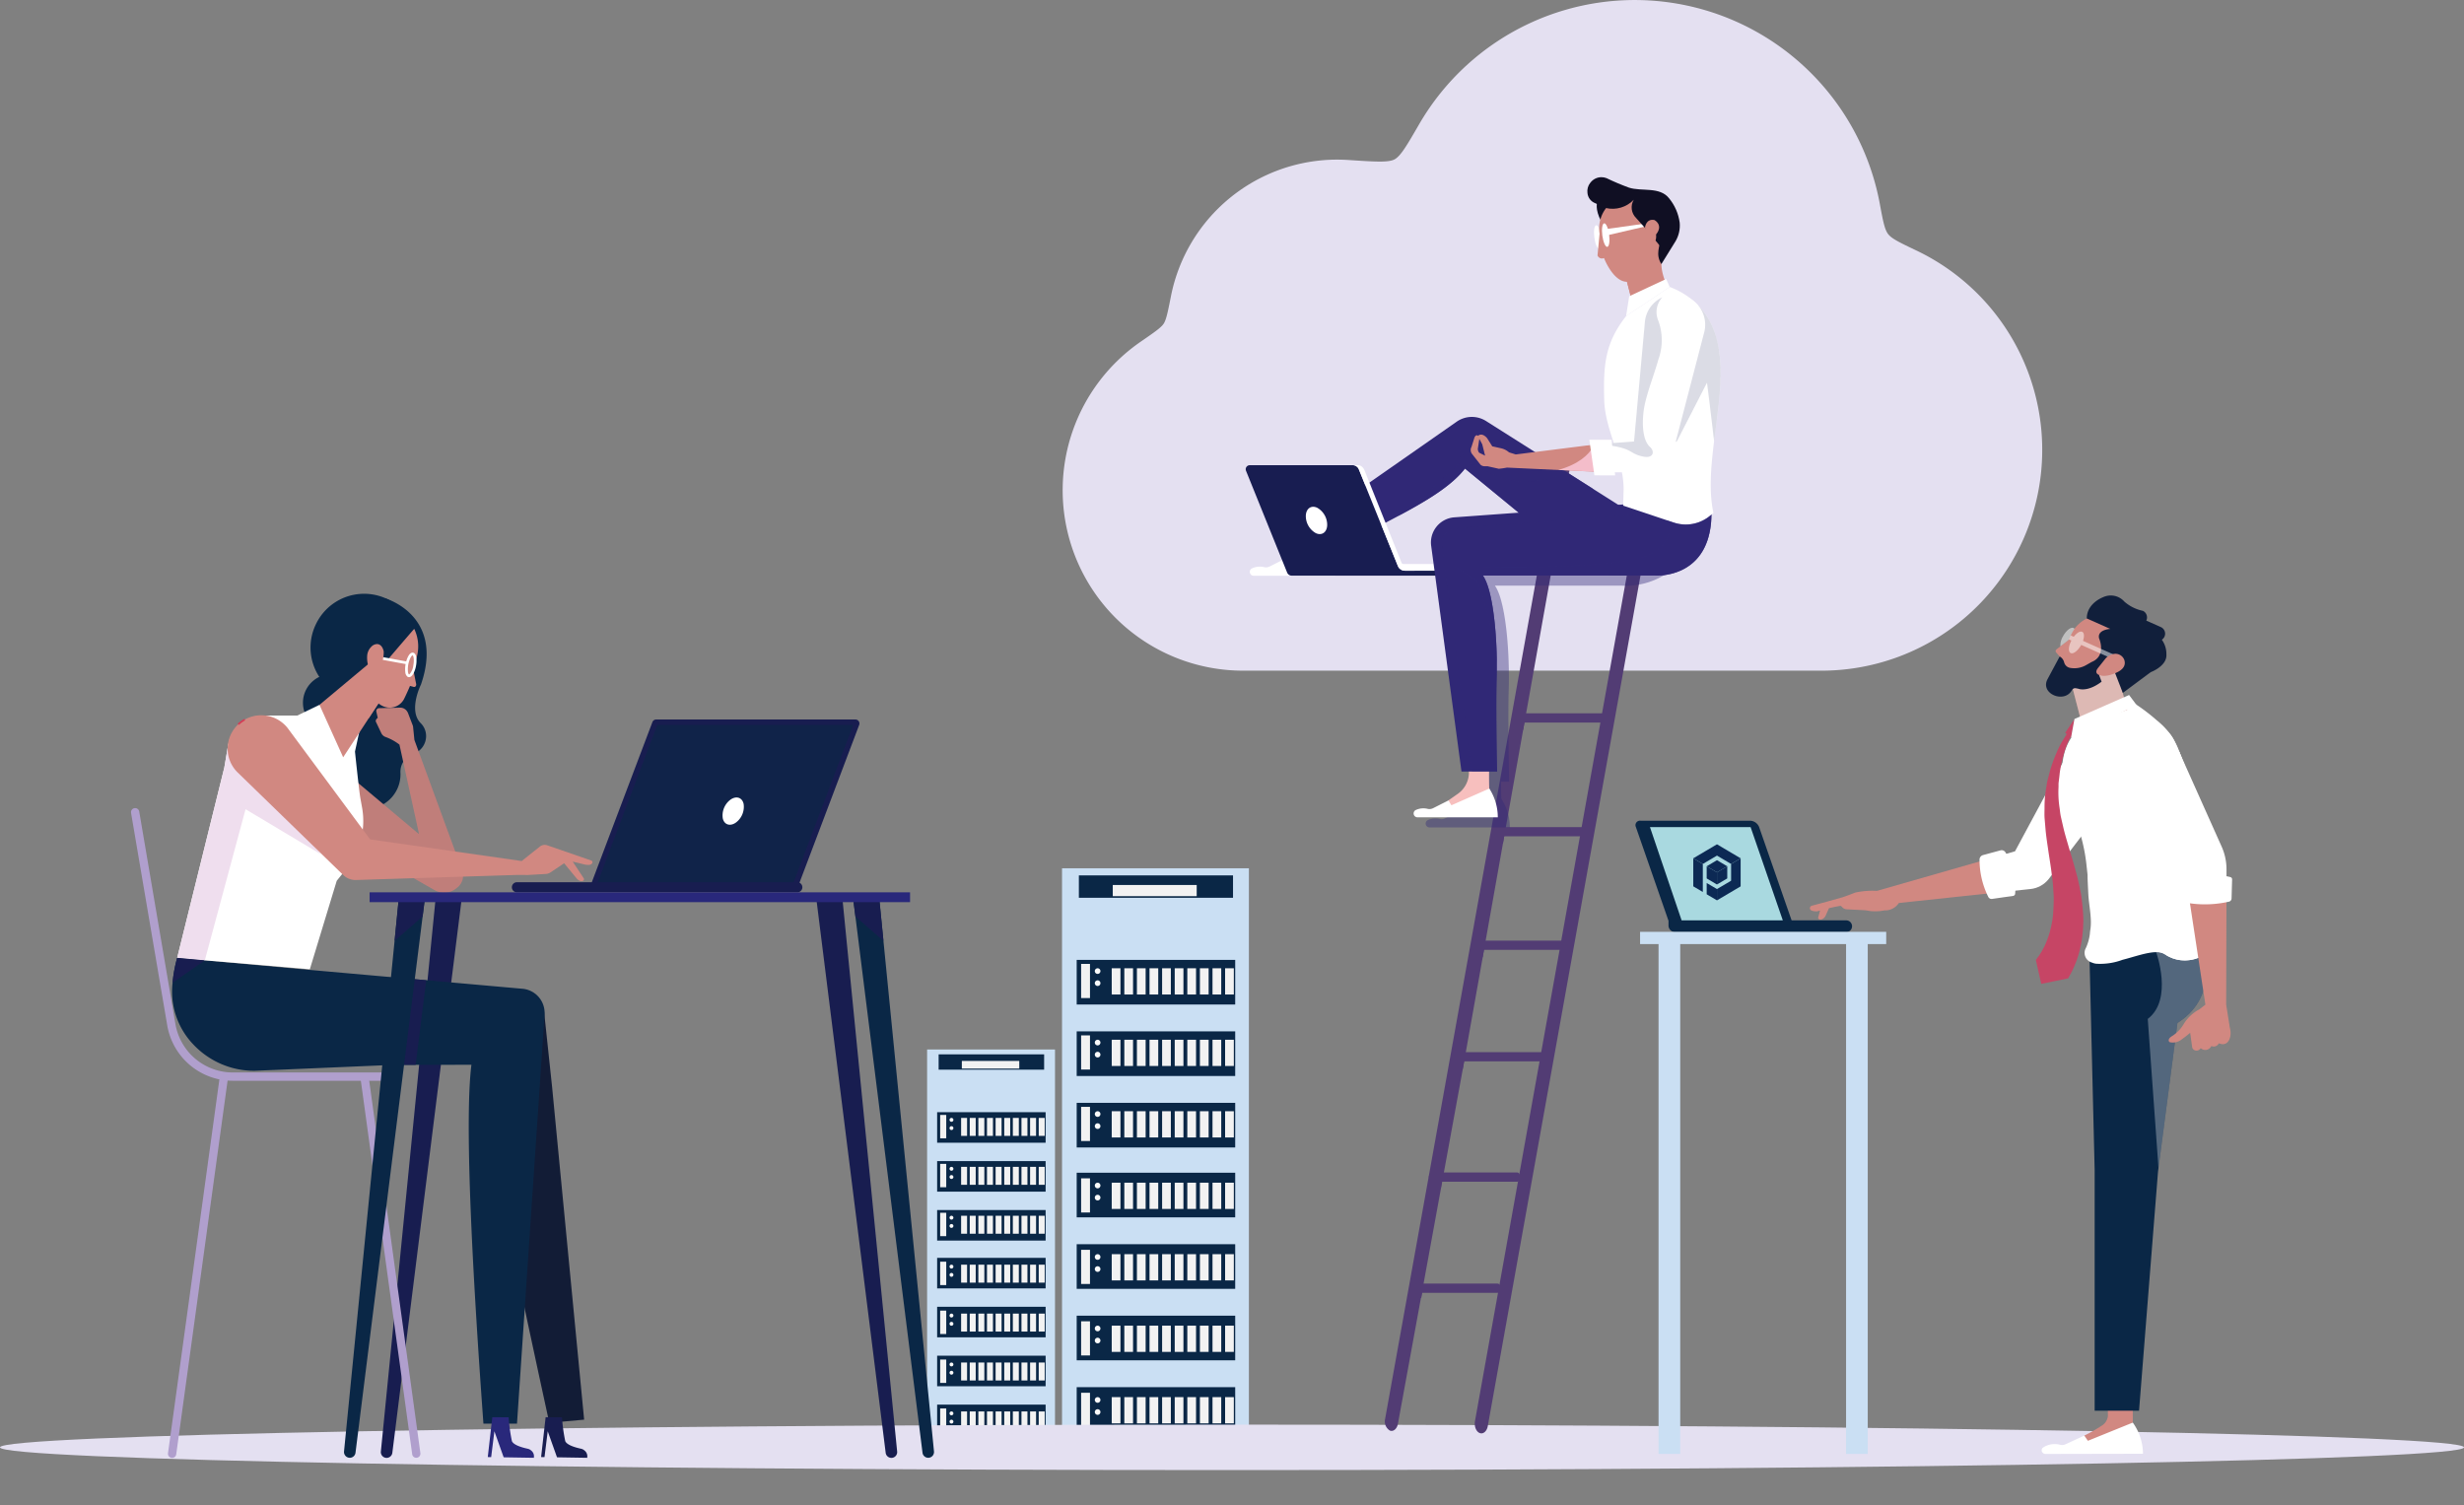 <?xml version="1.0" encoding="UTF-8"?>
<svg xmlns="http://www.w3.org/2000/svg" xmlns:xlink="http://www.w3.org/1999/xlink" id="Group_2646" data-name="Group 2646" width="446.334" height="272.653" viewBox="0 0 446.334 272.653">
  <rect x="0" y="0" width="446.334" height="272.653" fill="#808080" stroke="none"/>
  <defs>
    <clipPath id="clip-path">
      <rect id="Rectangle_2049" data-name="Rectangle 2049" width="446.334" height="272.653" fill="none"></rect>
    </clipPath>
    <clipPath id="clip-path-2">
      <rect id="Rectangle_2018" data-name="Rectangle 2018" width="446.335" height="272.654" fill="none"></rect>
    </clipPath>
    <clipPath id="clip-path-3">
      <rect id="Rectangle_2019" data-name="Rectangle 2019" width="1.26" height="2.194" fill="none"></rect>
    </clipPath>
    <clipPath id="clip-path-4">
      <rect id="Rectangle_2020" data-name="Rectangle 2020" width="1.239" height="2.188" fill="none"></rect>
    </clipPath>
    <clipPath id="clip-path-5">
      <rect id="Rectangle_2021" data-name="Rectangle 2021" width="1.23" height="2.188" fill="none"></rect>
    </clipPath>
    <clipPath id="clip-path-6">
      <rect id="Rectangle_2022" data-name="Rectangle 2022" width="1.336" height="2.212" fill="none"></rect>
    </clipPath>
    <clipPath id="clip-path-8">
      <rect id="Rectangle_2024" data-name="Rectangle 2024" width="1.336" height="2.213" fill="none"></rect>
    </clipPath>
    <clipPath id="clip-path-11">
      <path id="Path_2788" data-name="Path 2788" d="M1730.224,623.161l-11.2,20.823-4.183,1.2,1.743,6.188,5.2-.553a4.859,4.859,0,0,0,3.359-1.833l14.626-19.149c2.609-3.5,1.849-7.008-1.118-8.7a6.463,6.463,0,0,0-3.2-.85,6.037,6.037,0,0,0-5.226,2.872" transform="translate(-1714.841 -620.289)" fill="none"></path>
    </clipPath>
    <linearGradient id="linear-gradient" x1="-13.102" y1="4.573" x2="-13.094" y2="4.573" gradientUnits="objectBoundingBox">
      <stop offset="0" stop-color="#c2e4eb"></stop>
      <stop offset="0.235" stop-color="#c9e7ed"></stop>
      <stop offset="0.596" stop-color="#dff0f4"></stop>
      <stop offset="1" stop-color="#fff"></stop>
    </linearGradient>
    <clipPath id="clip-path-13">
      <rect id="Rectangle_2029" data-name="Rectangle 2029" width="10.594" height="40.757" fill="none"></rect>
    </clipPath>
    <clipPath id="clip-path-14">
      <path id="Path_2793" data-name="Path 2793" d="M1849,825.591l1.942,27,3.433-26.275c7.6-4.8,4.924-13.22,4.005-14.373a1.152,1.152,0,0,1-.09-.11l-7.769,1.661s3.132,8.552-1.521,12.094" transform="translate(-1848.998 -811.836)" fill="none"></path>
    </clipPath>
    <linearGradient id="linear-gradient-2" x1="-29.974" y1="2.498" x2="-29.958" y2="2.498" gradientUnits="objectBoundingBox">
      <stop offset="0" stop-color="#0c2545"></stop>
      <stop offset="0.089" stop-color="#132c4a"></stop>
      <stop offset="0.226" stop-color="#293f5b"></stop>
      <stop offset="0.393" stop-color="#4c5e76"></stop>
      <stop offset="0.585" stop-color="#7d8a9b"></stop>
      <stop offset="0.794" stop-color="#bbc2ca"></stop>
      <stop offset="1" stop-color="#fff"></stop>
    </linearGradient>
    <clipPath id="clip-path-15">
      <rect id="Rectangle_2030" data-name="Rectangle 2030" width="10.611" height="13.622" fill="none"></rect>
    </clipPath>
    <clipPath id="clip-path-16">
      <path id="Path_2797" data-name="Path 2797" d="M1789.759,564.415l1.741,6.555-8.115,2.937-2.5-9.622,1.793-1.328,3.052-2.671,3.788,2.6Z" transform="translate(-1780.888 -560.285)" fill="none"></path>
    </clipPath>
    <linearGradient id="linear-gradient-3" x1="-20.903" y1="8.608" x2="-20.891" y2="8.608" gradientUnits="objectBoundingBox">
      <stop offset="0" stop-color="#d18882"></stop>
      <stop offset="0.258" stop-color="#d69c98"></stop>
      <stop offset="0.794" stop-color="#e3d2d0"></stop>
      <stop offset="1" stop-color="#e9e9e8"></stop>
    </linearGradient>
    <clipPath id="clip-path-17">
      <rect id="Rectangle_2031" data-name="Rectangle 2031" width="10.451" height="5.91" fill="none"></rect>
    </clipPath>
    <clipPath id="clip-path-18">
      <path id="Path_2806" data-name="Path 2806" d="M1817.669,647.721s8.839,10.982,6.294,16.473c-2.364,5.121-2.861,11.518.994,14.565a2.6,2.6,0,0,1,1.581.384,6.2,6.2,0,0,0,1.445.741,6.437,6.437,0,0,0,2.981.316,6.706,6.706,0,0,0,1.822-.495.966.966,0,0,0,.286-.068,2.013,2.013,0,0,0,1.145-.961.612.612,0,0,0,.06-.11,1.706,1.706,0,0,0-.211-1.839,7.017,7.017,0,0,1-1.521-4.557c-.075-1.085-.075-2.279-.06-3.5.075-2.224.241-4.626.422-7.07.121-1.537.226-3.089.316-4.626.015-.137.015-.275.03-.412a14.5,14.5,0,0,0-.964-5.972l-3.132-8.14-11.778-1.256a6.53,6.53,0,0,0,.29,6.528" transform="translate(-1816.624 -641.193)" fill="none"></path>
    </clipPath>
    <linearGradient id="linear-gradient-4" x1="-11.843" y1="3.171" x2="-11.837" y2="3.171" gradientUnits="objectBoundingBox">
      <stop offset="0" stop-color="#d2ebef"></stop>
      <stop offset="0.291" stop-color="#d9eef1"></stop>
      <stop offset="0.737" stop-color="#eff7f9"></stop>
      <stop offset="1" stop-color="#fff"></stop>
    </linearGradient>
    <clipPath id="clip-path-20">
      <rect id="Rectangle_2036" data-name="Rectangle 2036" width="45.459" height="56.683" fill="none"></rect>
    </clipPath>
    <clipPath id="clip-path-21">
      <rect id="Rectangle_2037" data-name="Rectangle 2037" width="36.46" height="16.6" fill="none"></rect>
    </clipPath>
    <clipPath id="clip-path-22">
      <rect id="Rectangle_2038" data-name="Rectangle 2038" width="48.763" height="46.552" fill="none"></rect>
    </clipPath>
    <clipPath id="clip-path-23">
      <path id="Path_2833" data-name="Path 2833" d="M1375.426,177.483l1.822-3.266-2.53-.2s-.5,1.206.708,3.471" transform="translate(-1374.616 -174.012)" fill="none"></path>
    </clipPath>
    <linearGradient id="linear-gradient-5" x1="-63.963" y1="54.59" x2="-63.917" y2="54.59" gradientUnits="objectBoundingBox">
      <stop offset="0" stop-color="#271944"></stop>
      <stop offset="1" stop-color="#100f23"></stop>
    </linearGradient>
    <clipPath id="clip-path-25">
      <path id="Path_2839" data-name="Path 2839" d="M1367.053,153.559a2.437,2.437,0,0,0-.5,1.843,2.184,2.184,0,0,0,1.4,1.838l1.935.879a5.326,5.326,0,0,0,5.053-1.5,2.687,2.687,0,0,0,.424,3.306l1.6,1.782c1.243.961,1.641-.353,1.641-.353.164-.962.855-.809.855-.809.646.031.78.567.673,1.116a8.153,8.153,0,0,0-.43,2.026c.062,1.372-.926,2.722.237,4.592l2.6-4.2a5.617,5.617,0,0,0,.718-3.318,8.8,8.8,0,0,0-1.925-4.408c-1.7-2.16-4.989-1.185-7.272-1.931a43.983,43.983,0,0,1-4.062-1.718,2.519,2.519,0,0,0-.93-.171,2.488,2.488,0,0,0-2.008,1.028" transform="translate(-1366.528 -152.531)" fill="none"></path>
    </clipPath>
    <linearGradient id="linear-gradient-6" x1="-12.603" y1="10.672" x2="-12.594" y2="10.672" gradientUnits="objectBoundingBox">
      <stop offset="0" stop-color="#271944"></stop>
      <stop offset="0.363" stop-color="#241740"></stop>
      <stop offset="0.686" stop-color="#1c1435"></stop>
      <stop offset="0.993" stop-color="#100f23"></stop>
      <stop offset="1" stop-color="#100f23"></stop>
    </linearGradient>
    <clipPath id="clip-path-26">
      <path id="Path_2840" data-name="Path 2840" d="M1417.062,187.628l-.954,1.719,2.774,3.337.809-2.781.028-2.364Z" transform="translate(-1416.108 -187.539)" fill="none"></path>
    </clipPath>
    <linearGradient id="linear-gradient-7" x1="-47.466" y1="41.311" x2="-47.433" y2="41.311" xlink:href="#linear-gradient-5"></linearGradient>
    <clipPath id="clip-path-28">
      <rect id="Rectangle_2044" data-name="Rectangle 2044" width="8.158" height="4.978" fill="none"></rect>
    </clipPath>
    <clipPath id="clip-path-29">
      <rect id="Rectangle_2045" data-name="Rectangle 2045" width="8.543" height="25.032" fill="none"></rect>
    </clipPath>
    <clipPath id="clip-path-30">
      <rect id="Rectangle_2046" data-name="Rectangle 2046" width="11.947" height="28.925" fill="none"></rect>
    </clipPath>
    <clipPath id="clip-path-31">
      <rect id="Rectangle_2047" data-name="Rectangle 2047" width="46.414" height="27.196" fill="none"></rect>
    </clipPath>
  </defs>
  <g id="Group_2645" data-name="Group 2645" clip-path="url(#clip-path)">
    <g id="Group_2576" data-name="Group 2576" transform="translate(0 -0.001)">
      <g id="Group_2575" data-name="Group 2575" clip-path="url(#clip-path-2)">
        <path id="Path_2711" data-name="Path 2711" d="M929.066,61.834c2.4-1.654,3.6-2.48,4.075-3.2s.764-2.176,1.342-5.085a30.7,30.7,0,0,1,30.084-24.637q1.011,0,2.019.067c4.841.32,7.263.481,8.375-.113s2.223-2.507,4.447-6.343a45.146,45.146,0,0,1,83.439,14.3c.585,3.155.878,4.732,1.523,5.573s2.121,1.546,5.073,2.955a40,40,0,0,1-17.26,76.134H947.61a32.683,32.683,0,0,1-18.543-59.652" transform="translate(-722.353 0.004)" fill="#e4e0f1"></path>
        <rect id="Rectangle_1843" data-name="Rectangle 1843" width="23.167" height="70.966" transform="translate(167.939 190.109)" fill="#cadff3"></rect>
        <rect id="Rectangle_1844" data-name="Rectangle 1844" width="19.652" height="5.533" transform="translate(169.755 201.466)" fill="#0a2746"></rect>
        <rect id="Rectangle_1845" data-name="Rectangle 1845" width="1.1" height="4.234" transform="translate(170.304 201.964)" fill="#f2f2f2"></rect>
        <path id="Path_2712" data-name="Path 2712" d="M818.157,962.777a.35.35,0,1,1-.35-.35.35.35,0,0,1,.35.35" transform="translate(-645.456 -759.922)" fill="#fafafa"></path>
        <path id="Path_2713" data-name="Path 2713" d="M818.157,969.888a.35.35,0,1,1-.35-.35.35.35,0,0,1,.35.35" transform="translate(-645.456 -765.537)" fill="#fafafa"></path>
        <rect id="Rectangle_1846" data-name="Rectangle 1846" width="1.081" height="3.253" transform="translate(174.099 202.505)" fill="#f2f2f2"></rect>
        <rect id="Rectangle_1847" data-name="Rectangle 1847" width="1.081" height="3.253" transform="translate(175.661 202.505)" fill="#f2f2f2"></rect>
        <rect id="Rectangle_1848" data-name="Rectangle 1848" width="1.081" height="3.253" transform="translate(177.223 202.505)" fill="#f2f2f2"></rect>
        <rect id="Rectangle_1849" data-name="Rectangle 1849" width="1.081" height="3.253" transform="translate(178.785 202.505)" fill="#f2f2f2"></rect>
        <rect id="Rectangle_1850" data-name="Rectangle 1850" width="1.081" height="3.253" transform="translate(180.347 202.505)" fill="#f2f2f2"></rect>
        <rect id="Rectangle_1851" data-name="Rectangle 1851" width="1.081" height="3.253" transform="translate(181.908 202.505)" fill="#f2f2f2"></rect>
        <rect id="Rectangle_1852" data-name="Rectangle 1852" width="1.081" height="3.253" transform="translate(183.47 202.505)" fill="#f2f2f2"></rect>
        <rect id="Rectangle_1853" data-name="Rectangle 1853" width="1.081" height="3.253" transform="translate(185.032 202.505)" fill="#f2f2f2"></rect>
        <rect id="Rectangle_1854" data-name="Rectangle 1854" width="1.081" height="3.253" transform="translate(186.594 202.505)" fill="#f2f2f2"></rect>
        <rect id="Rectangle_1855" data-name="Rectangle 1855" width="1.081" height="3.253" transform="translate(188.156 202.505)" fill="#f2f2f2"></rect>
        <rect id="Rectangle_1856" data-name="Rectangle 1856" width="19.652" height="5.533" transform="translate(169.755 210.328)" fill="#0a2746"></rect>
        <rect id="Rectangle_1857" data-name="Rectangle 1857" width="1.1" height="4.234" transform="translate(170.304 210.826)" fill="#f2f2f2"></rect>
        <path id="Path_2714" data-name="Path 2714" d="M818.157,1004.893a.35.35,0,1,1-.35-.35.35.35,0,0,1,.35.35" transform="translate(-645.456 -793.176)" fill="#fafafa"></path>
        <path id="Path_2715" data-name="Path 2715" d="M818.157,1012a.35.35,0,1,1-.35-.35.35.35,0,0,1,.35.35" transform="translate(-645.456 -798.791)" fill="#fafafa"></path>
        <rect id="Rectangle_1858" data-name="Rectangle 1858" width="1.081" height="3.253" transform="translate(174.099 211.367)" fill="#f2f2f2"></rect>
        <rect id="Rectangle_1859" data-name="Rectangle 1859" width="1.081" height="3.253" transform="translate(175.661 211.367)" fill="#f2f2f2"></rect>
        <rect id="Rectangle_1860" data-name="Rectangle 1860" width="1.081" height="3.253" transform="translate(177.223 211.367)" fill="#f2f2f2"></rect>
        <rect id="Rectangle_1861" data-name="Rectangle 1861" width="1.081" height="3.253" transform="translate(178.785 211.367)" fill="#f2f2f2"></rect>
        <rect id="Rectangle_1862" data-name="Rectangle 1862" width="1.081" height="3.253" transform="translate(180.347 211.367)" fill="#f2f2f2"></rect>
        <rect id="Rectangle_1863" data-name="Rectangle 1863" width="1.081" height="3.253" transform="translate(181.908 211.367)" fill="#f2f2f2"></rect>
        <rect id="Rectangle_1864" data-name="Rectangle 1864" width="1.081" height="3.253" transform="translate(183.47 211.367)" fill="#f2f2f2"></rect>
        <rect id="Rectangle_1865" data-name="Rectangle 1865" width="1.081" height="3.253" transform="translate(185.032 211.367)" fill="#f2f2f2"></rect>
        <rect id="Rectangle_1866" data-name="Rectangle 1866" width="1.081" height="3.253" transform="translate(186.594 211.367)" fill="#f2f2f2"></rect>
        <rect id="Rectangle_1867" data-name="Rectangle 1867" width="1.081" height="3.253" transform="translate(188.156 211.367)" fill="#f2f2f2"></rect>
        <rect id="Rectangle_1868" data-name="Rectangle 1868" width="19.652" height="5.533" transform="translate(169.755 219.19)" fill="#0a2746"></rect>
        <rect id="Rectangle_1869" data-name="Rectangle 1869" width="1.1" height="4.234" transform="translate(170.304 219.688)" fill="#f2f2f2"></rect>
        <path id="Path_2716" data-name="Path 2716" d="M818.157,1047.01a.35.35,0,1,1-.35-.35.35.35,0,0,1,.35.35" transform="translate(-645.456 -826.432)" fill="#fafafa"></path>
        <path id="Path_2717" data-name="Path 2717" d="M818.157,1054.12a.35.35,0,1,1-.35-.35.35.35,0,0,1,.35.35" transform="translate(-645.456 -832.045)" fill="#fafafa"></path>
        <rect id="Rectangle_1870" data-name="Rectangle 1870" width="1.081" height="3.253" transform="translate(174.099 220.229)" fill="#f2f2f2"></rect>
        <rect id="Rectangle_1871" data-name="Rectangle 1871" width="1.081" height="3.253" transform="translate(175.661 220.229)" fill="#f2f2f2"></rect>
        <rect id="Rectangle_1872" data-name="Rectangle 1872" width="1.081" height="3.253" transform="translate(177.223 220.229)" fill="#f2f2f2"></rect>
        <rect id="Rectangle_1873" data-name="Rectangle 1873" width="1.081" height="3.253" transform="translate(178.785 220.229)" fill="#f2f2f2"></rect>
        <rect id="Rectangle_1874" data-name="Rectangle 1874" width="1.081" height="3.253" transform="translate(180.347 220.229)" fill="#f2f2f2"></rect>
        <rect id="Rectangle_1875" data-name="Rectangle 1875" width="1.081" height="3.253" transform="translate(181.908 220.229)" fill="#f2f2f2"></rect>
        <rect id="Rectangle_1876" data-name="Rectangle 1876" width="1.081" height="3.253" transform="translate(183.47 220.229)" fill="#f2f2f2"></rect>
        <rect id="Rectangle_1877" data-name="Rectangle 1877" width="1.081" height="3.253" transform="translate(185.032 220.229)" fill="#f2f2f2"></rect>
        <rect id="Rectangle_1878" data-name="Rectangle 1878" width="1.081" height="3.253" transform="translate(186.594 220.229)" fill="#f2f2f2"></rect>
        <rect id="Rectangle_1879" data-name="Rectangle 1879" width="1.081" height="3.253" transform="translate(188.156 220.229)" fill="#f2f2f2"></rect>
        <rect id="Rectangle_1880" data-name="Rectangle 1880" width="19.652" height="5.533" transform="translate(169.755 227.854)" fill="#0a2746"></rect>
        <rect id="Rectangle_1881" data-name="Rectangle 1881" width="1.1" height="4.234" transform="translate(170.304 228.549)" fill="#f2f2f2"></rect>
        <path id="Path_2718" data-name="Path 2718" d="M818.157,1089.126a.35.35,0,1,1-.35-.35.35.35,0,0,1,.35.35" transform="translate(-645.456 -859.686)" fill="#fafafa"></path>
        <path id="Path_2719" data-name="Path 2719" d="M818.157,1096.237a.35.35,0,1,1-.35-.35.35.35,0,0,1,.35.35" transform="translate(-645.456 -865.301)" fill="#fafafa"></path>
        <rect id="Rectangle_1882" data-name="Rectangle 1882" width="1.081" height="3.253" transform="translate(174.099 229.09)" fill="#f2f2f2"></rect>
        <rect id="Rectangle_1883" data-name="Rectangle 1883" width="1.081" height="3.253" transform="translate(175.661 229.09)" fill="#f2f2f2"></rect>
        <rect id="Rectangle_1884" data-name="Rectangle 1884" width="1.081" height="3.253" transform="translate(177.223 229.09)" fill="#f2f2f2"></rect>
        <rect id="Rectangle_1885" data-name="Rectangle 1885" width="1.081" height="3.253" transform="translate(178.785 229.09)" fill="#f2f2f2"></rect>
        <rect id="Rectangle_1886" data-name="Rectangle 1886" width="1.081" height="3.253" transform="translate(180.347 229.09)" fill="#f2f2f2"></rect>
        <rect id="Rectangle_1887" data-name="Rectangle 1887" width="1.081" height="3.253" transform="translate(181.908 229.09)" fill="#f2f2f2"></rect>
        <rect id="Rectangle_1888" data-name="Rectangle 1888" width="1.081" height="3.253" transform="translate(183.47 229.09)" fill="#f2f2f2"></rect>
        <rect id="Rectangle_1889" data-name="Rectangle 1889" width="1.081" height="3.253" transform="translate(185.032 229.09)" fill="#f2f2f2"></rect>
        <rect id="Rectangle_1890" data-name="Rectangle 1890" width="1.081" height="3.253" transform="translate(186.594 229.09)" fill="#f2f2f2"></rect>
        <rect id="Rectangle_1891" data-name="Rectangle 1891" width="1.081" height="3.253" transform="translate(188.156 229.09)" fill="#f2f2f2"></rect>
        <rect id="Rectangle_1892" data-name="Rectangle 1892" width="19.652" height="5.533" transform="translate(169.755 236.715)" fill="#0a2746"></rect>
        <rect id="Rectangle_1893" data-name="Rectangle 1893" width="1.1" height="4.234" transform="translate(170.304 237.411)" fill="#f2f2f2"></rect>
        <path id="Path_2720" data-name="Path 2720" d="M818.157,1131.242a.35.35,0,1,1-.35-.35.35.35,0,0,1,.35.35" transform="translate(-645.456 -892.94)" fill="#fafafa"></path>
        <path id="Path_2721" data-name="Path 2721" d="M818.157,1138.353a.35.35,0,1,1-.35-.35.35.35,0,0,1,.35.35" transform="translate(-645.456 -898.555)" fill="#fafafa"></path>
        <rect id="Rectangle_1894" data-name="Rectangle 1894" width="1.081" height="3.253" transform="translate(174.099 237.952)" fill="#f2f2f2"></rect>
        <rect id="Rectangle_1895" data-name="Rectangle 1895" width="1.081" height="3.253" transform="translate(175.661 237.952)" fill="#f2f2f2"></rect>
        <rect id="Rectangle_1896" data-name="Rectangle 1896" width="1.081" height="3.253" transform="translate(177.223 237.952)" fill="#f2f2f2"></rect>
        <rect id="Rectangle_1897" data-name="Rectangle 1897" width="1.081" height="3.253" transform="translate(178.785 237.952)" fill="#f2f2f2"></rect>
        <rect id="Rectangle_1898" data-name="Rectangle 1898" width="1.081" height="3.253" transform="translate(180.347 237.952)" fill="#f2f2f2"></rect>
        <rect id="Rectangle_1899" data-name="Rectangle 1899" width="1.081" height="3.253" transform="translate(181.908 237.952)" fill="#f2f2f2"></rect>
        <rect id="Rectangle_1900" data-name="Rectangle 1900" width="1.081" height="3.253" transform="translate(183.47 237.952)" fill="#f2f2f2"></rect>
        <rect id="Rectangle_1901" data-name="Rectangle 1901" width="1.081" height="3.253" transform="translate(185.032 237.952)" fill="#f2f2f2"></rect>
        <rect id="Rectangle_1902" data-name="Rectangle 1902" width="1.081" height="3.253" transform="translate(186.594 237.952)" fill="#f2f2f2"></rect>
        <rect id="Rectangle_1903" data-name="Rectangle 1903" width="1.081" height="3.253" transform="translate(188.156 237.952)" fill="#f2f2f2"></rect>
        <rect id="Rectangle_1904" data-name="Rectangle 1904" width="19.652" height="5.533" transform="translate(169.755 245.577)" fill="#0a2746"></rect>
        <rect id="Rectangle_1905" data-name="Rectangle 1905" width="1.1" height="4.234" transform="translate(170.304 246.272)" fill="#f2f2f2"></rect>
        <path id="Path_2722" data-name="Path 2722" d="M818.157,1173.358a.35.35,0,1,1-.35-.35.35.35,0,0,1,.35.35" transform="translate(-645.456 -926.195)" fill="#fafafa"></path>
        <path id="Path_2723" data-name="Path 2723" d="M818.157,1180.469a.35.35,0,1,1-.35-.35.35.35,0,0,1,.35.35" transform="translate(-645.456 -931.809)" fill="#fafafa"></path>
        <rect id="Rectangle_1906" data-name="Rectangle 1906" width="1.081" height="3.253" transform="translate(174.099 246.813)" fill="#f2f2f2"></rect>
        <rect id="Rectangle_1907" data-name="Rectangle 1907" width="1.081" height="3.253" transform="translate(175.661 246.813)" fill="#f2f2f2"></rect>
        <rect id="Rectangle_1908" data-name="Rectangle 1908" width="1.081" height="3.253" transform="translate(177.223 246.813)" fill="#f2f2f2"></rect>
        <rect id="Rectangle_1909" data-name="Rectangle 1909" width="1.081" height="3.253" transform="translate(178.785 246.813)" fill="#f2f2f2"></rect>
        <rect id="Rectangle_1910" data-name="Rectangle 1910" width="1.081" height="3.253" transform="translate(180.347 246.813)" fill="#f2f2f2"></rect>
        <rect id="Rectangle_1911" data-name="Rectangle 1911" width="1.081" height="3.253" transform="translate(181.908 246.813)" fill="#f2f2f2"></rect>
        <rect id="Rectangle_1912" data-name="Rectangle 1912" width="1.081" height="3.253" transform="translate(183.47 246.813)" fill="#f2f2f2"></rect>
        <rect id="Rectangle_1913" data-name="Rectangle 1913" width="1.081" height="3.253" transform="translate(185.032 246.813)" fill="#f2f2f2"></rect>
        <rect id="Rectangle_1914" data-name="Rectangle 1914" width="1.081" height="3.253" transform="translate(186.594 246.813)" fill="#f2f2f2"></rect>
        <rect id="Rectangle_1915" data-name="Rectangle 1915" width="1.081" height="3.253" transform="translate(188.156 246.813)" fill="#f2f2f2"></rect>
        <rect id="Rectangle_1916" data-name="Rectangle 1916" width="19.652" height="5.533" transform="translate(169.755 254.439)" fill="#0a2746"></rect>
        <rect id="Rectangle_1917" data-name="Rectangle 1917" width="1.1" height="4.234" transform="translate(170.304 255.134)" fill="#f2f2f2"></rect>
        <path id="Path_2724" data-name="Path 2724" d="M818.157,1215.475a.35.35,0,1,1-.35-.35.35.35,0,0,1,.35.35" transform="translate(-645.456 -959.45)" fill="#fafafa"></path>
        <path id="Path_2725" data-name="Path 2725" d="M818.157,1222.585a.35.35,0,1,1-.35-.35.35.35,0,0,1,.35.35" transform="translate(-645.456 -965.064)" fill="#fafafa"></path>
        <rect id="Rectangle_1918" data-name="Rectangle 1918" width="1.081" height="3.253" transform="translate(174.099 255.675)" fill="#f2f2f2"></rect>
        <rect id="Rectangle_1919" data-name="Rectangle 1919" width="1.081" height="3.253" transform="translate(175.661 255.675)" fill="#f2f2f2"></rect>
        <rect id="Rectangle_1920" data-name="Rectangle 1920" width="1.081" height="3.253" transform="translate(177.223 255.675)" fill="#f2f2f2"></rect>
        <rect id="Rectangle_1921" data-name="Rectangle 1921" width="1.081" height="3.253" transform="translate(178.785 255.675)" fill="#f2f2f2"></rect>
        <rect id="Rectangle_1922" data-name="Rectangle 1922" width="1.081" height="3.253" transform="translate(180.347 255.675)" fill="#f2f2f2"></rect>
        <rect id="Rectangle_1923" data-name="Rectangle 1923" width="1.081" height="3.253" transform="translate(181.908 255.675)" fill="#f2f2f2"></rect>
        <rect id="Rectangle_1924" data-name="Rectangle 1924" width="1.081" height="3.253" transform="translate(183.47 255.675)" fill="#f2f2f2"></rect>
        <rect id="Rectangle_1925" data-name="Rectangle 1925" width="1.081" height="3.253" transform="translate(185.032 255.675)" fill="#f2f2f2"></rect>
        <rect id="Rectangle_1926" data-name="Rectangle 1926" width="1.081" height="3.253" transform="translate(186.594 255.675)" fill="#f2f2f2"></rect>
        <rect id="Rectangle_1927" data-name="Rectangle 1927" width="1.081" height="3.253" transform="translate(188.156 255.675)" fill="#f2f2f2"></rect>
        <rect id="Rectangle_1928" data-name="Rectangle 1928" width="19.111" height="2.774" transform="translate(170.026 190.991)" fill="#0a2746"></rect>
        <rect id="Rectangle_1929" data-name="Rectangle 1929" width="10.405" height="1.387" transform="translate(174.229 192.181)" fill="#f2f2f2"></rect>
        <rect id="Rectangle_1930" data-name="Rectangle 1930" width="33.849" height="103.688" transform="translate(192.38 157.284)" fill="#cadff3"></rect>
        <rect id="Rectangle_1931" data-name="Rectangle 1931" width="28.713" height="8.084" transform="translate(195.034 173.878)" fill="#0a2746"></rect>
        <rect id="Rectangle_1932" data-name="Rectangle 1932" width="1.608" height="6.187" transform="translate(195.835 174.606)" fill="#f2f2f2"></rect>
        <path id="Path_2726" data-name="Path 2726" d="M943.539,834.1a.511.511,0,1,1-.511-.511.511.511,0,0,1,.511.511" transform="translate(-744.202 -658.192)" fill="#fafafa"></path>
        <path id="Path_2727" data-name="Path 2727" d="M943.539,844.488a.511.511,0,1,1-.511-.511.511.511,0,0,1,.511.511" transform="translate(-744.202 -666.395)" fill="#fafafa"></path>
        <rect id="Rectangle_1933" data-name="Rectangle 1933" width="1.58" height="4.752" transform="translate(201.38 175.396)" fill="#f2f2f2"></rect>
        <rect id="Rectangle_1934" data-name="Rectangle 1934" width="1.58" height="4.752" transform="translate(203.662 175.396)" fill="#f2f2f2"></rect>
        <rect id="Rectangle_1935" data-name="Rectangle 1935" width="1.58" height="4.752" transform="translate(205.944 175.396)" fill="#f2f2f2"></rect>
        <rect id="Rectangle_1936" data-name="Rectangle 1936" width="1.58" height="4.752" transform="translate(208.226 175.396)" fill="#f2f2f2"></rect>
        <rect id="Rectangle_1937" data-name="Rectangle 1937" width="1.58" height="4.752" transform="translate(210.508 175.396)" fill="#f2f2f2"></rect>
        <rect id="Rectangle_1938" data-name="Rectangle 1938" width="1.58" height="4.752" transform="translate(212.791 175.396)" fill="#f2f2f2"></rect>
        <rect id="Rectangle_1939" data-name="Rectangle 1939" width="1.58" height="4.752" transform="translate(215.073 175.396)" fill="#f2f2f2"></rect>
        <rect id="Rectangle_1940" data-name="Rectangle 1940" width="1.58" height="4.752" transform="translate(217.355 175.396)" fill="#f2f2f2"></rect>
        <rect id="Rectangle_1941" data-name="Rectangle 1941" width="1.58" height="4.752" transform="translate(219.637 175.396)" fill="#f2f2f2"></rect>
        <rect id="Rectangle_1942" data-name="Rectangle 1942" width="1.58" height="4.752" transform="translate(221.919 175.396)" fill="#f2f2f2"></rect>
        <rect id="Rectangle_1943" data-name="Rectangle 1943" width="28.713" height="8.084" transform="translate(195.034 186.826)" fill="#0a2746"></rect>
        <rect id="Rectangle_1944" data-name="Rectangle 1944" width="1.608" height="6.187" transform="translate(195.835 187.554)" fill="#f2f2f2"></rect>
        <path id="Path_2728" data-name="Path 2728" d="M943.539,895.635a.511.511,0,1,1-.511-.511.511.511,0,0,1,.511.511" transform="translate(-744.202 -706.78)" fill="#fafafa"></path>
        <path id="Path_2729" data-name="Path 2729" d="M943.539,906.024a.511.511,0,1,1-.511-.511.511.511,0,0,1,.511.511" transform="translate(-744.202 -714.983)" fill="#fafafa"></path>
        <rect id="Rectangle_1945" data-name="Rectangle 1945" width="1.58" height="4.752" transform="translate(201.38 188.344)" fill="#f2f2f2"></rect>
        <rect id="Rectangle_1946" data-name="Rectangle 1946" width="1.58" height="4.752" transform="translate(203.662 188.344)" fill="#f2f2f2"></rect>
        <rect id="Rectangle_1947" data-name="Rectangle 1947" width="1.58" height="4.752" transform="translate(205.944 188.344)" fill="#f2f2f2"></rect>
        <rect id="Rectangle_1948" data-name="Rectangle 1948" width="1.58" height="4.752" transform="translate(208.226 188.344)" fill="#f2f2f2"></rect>
        <rect id="Rectangle_1949" data-name="Rectangle 1949" width="1.58" height="4.752" transform="translate(210.508 188.344)" fill="#f2f2f2"></rect>
        <rect id="Rectangle_1950" data-name="Rectangle 1950" width="1.58" height="4.752" transform="translate(212.791 188.344)" fill="#f2f2f2"></rect>
        <rect id="Rectangle_1951" data-name="Rectangle 1951" width="1.58" height="4.752" transform="translate(215.073 188.344)" fill="#f2f2f2"></rect>
        <rect id="Rectangle_1952" data-name="Rectangle 1952" width="1.58" height="4.752" transform="translate(217.355 188.344)" fill="#f2f2f2"></rect>
        <rect id="Rectangle_1953" data-name="Rectangle 1953" width="1.58" height="4.752" transform="translate(219.637 188.344)" fill="#f2f2f2"></rect>
        <rect id="Rectangle_1954" data-name="Rectangle 1954" width="1.58" height="4.752" transform="translate(221.919 188.344)" fill="#f2f2f2"></rect>
        <rect id="Rectangle_1955" data-name="Rectangle 1955" width="28.713" height="8.084" transform="translate(195.034 199.774)" fill="#0a2746"></rect>
        <rect id="Rectangle_1956" data-name="Rectangle 1956" width="1.608" height="6.187" transform="translate(195.835 200.501)" fill="#f2f2f2"></rect>
        <path id="Path_2730" data-name="Path 2730" d="M943.539,957.171a.511.511,0,1,1-.511-.511.511.511,0,0,1,.511.511" transform="translate(-744.202 -755.368)" fill="#fafafa"></path>
        <path id="Path_2731" data-name="Path 2731" d="M943.539,967.56a.511.511,0,1,1-.511-.511.511.511,0,0,1,.511.511" transform="translate(-744.202 -763.571)" fill="#fafafa"></path>
        <rect id="Rectangle_1957" data-name="Rectangle 1957" width="1.58" height="4.752" transform="translate(201.38 201.292)" fill="#f2f2f2"></rect>
        <rect id="Rectangle_1958" data-name="Rectangle 1958" width="1.58" height="4.752" transform="translate(203.662 201.292)" fill="#f2f2f2"></rect>
        <rect id="Rectangle_1959" data-name="Rectangle 1959" width="1.58" height="4.752" transform="translate(205.944 201.292)" fill="#f2f2f2"></rect>
        <rect id="Rectangle_1960" data-name="Rectangle 1960" width="1.58" height="4.752" transform="translate(208.226 201.292)" fill="#f2f2f2"></rect>
        <rect id="Rectangle_1961" data-name="Rectangle 1961" width="1.58" height="4.752" transform="translate(210.508 201.292)" fill="#f2f2f2"></rect>
        <rect id="Rectangle_1962" data-name="Rectangle 1962" width="1.58" height="4.752" transform="translate(212.791 201.292)" fill="#f2f2f2"></rect>
        <rect id="Rectangle_1963" data-name="Rectangle 1963" width="1.58" height="4.752" transform="translate(215.073 201.292)" fill="#f2f2f2"></rect>
        <rect id="Rectangle_1964" data-name="Rectangle 1964" width="1.58" height="4.752" transform="translate(217.355 201.292)" fill="#f2f2f2"></rect>
        <rect id="Rectangle_1965" data-name="Rectangle 1965" width="1.58" height="4.752" transform="translate(219.637 201.292)" fill="#f2f2f2"></rect>
        <rect id="Rectangle_1966" data-name="Rectangle 1966" width="1.58" height="4.752" transform="translate(221.919 201.292)" fill="#f2f2f2"></rect>
        <rect id="Rectangle_1967" data-name="Rectangle 1967" width="28.713" height="8.084" transform="translate(195.034 212.433)" fill="#0a2746"></rect>
        <rect id="Rectangle_1968" data-name="Rectangle 1968" width="1.608" height="6.187" transform="translate(195.835 213.449)" fill="#f2f2f2"></rect>
        <path id="Path_2732" data-name="Path 2732" d="M943.539,1018.707a.511.511,0,1,1-.511-.511.511.511,0,0,1,.511.511" transform="translate(-744.202 -803.957)" fill="#fafafa"></path>
        <path id="Path_2733" data-name="Path 2733" d="M943.539,1029.1a.511.511,0,1,1-.511-.511.511.511,0,0,1,.511.511" transform="translate(-744.202 -812.16)" fill="#fafafa"></path>
        <rect id="Rectangle_1969" data-name="Rectangle 1969" width="1.58" height="4.752" transform="translate(201.38 214.239)" fill="#f2f2f2"></rect>
        <rect id="Rectangle_1970" data-name="Rectangle 1970" width="1.58" height="4.752" transform="translate(203.662 214.239)" fill="#f2f2f2"></rect>
        <rect id="Rectangle_1971" data-name="Rectangle 1971" width="1.58" height="4.752" transform="translate(205.944 214.239)" fill="#f2f2f2"></rect>
        <rect id="Rectangle_1972" data-name="Rectangle 1972" width="1.58" height="4.752" transform="translate(208.226 214.239)" fill="#f2f2f2"></rect>
        <rect id="Rectangle_1973" data-name="Rectangle 1973" width="1.58" height="4.752" transform="translate(210.508 214.239)" fill="#f2f2f2"></rect>
        <rect id="Rectangle_1974" data-name="Rectangle 1974" width="1.58" height="4.752" transform="translate(212.791 214.239)" fill="#f2f2f2"></rect>
        <rect id="Rectangle_1975" data-name="Rectangle 1975" width="1.58" height="4.752" transform="translate(215.073 214.239)" fill="#f2f2f2"></rect>
        <rect id="Rectangle_1976" data-name="Rectangle 1976" width="1.58" height="4.752" transform="translate(217.355 214.239)" fill="#f2f2f2"></rect>
        <rect id="Rectangle_1977" data-name="Rectangle 1977" width="1.58" height="4.752" transform="translate(219.637 214.239)" fill="#f2f2f2"></rect>
        <rect id="Rectangle_1978" data-name="Rectangle 1978" width="1.58" height="4.752" transform="translate(221.919 214.239)" fill="#f2f2f2"></rect>
        <rect id="Rectangle_1979" data-name="Rectangle 1979" width="28.713" height="8.084" transform="translate(195.034 225.381)" fill="#0a2746"></rect>
        <rect id="Rectangle_1980" data-name="Rectangle 1980" width="1.608" height="6.187" transform="translate(195.835 226.397)" fill="#f2f2f2"></rect>
        <path id="Path_2734" data-name="Path 2734" d="M943.539,1080.243a.511.511,0,1,1-.511-.511.511.511,0,0,1,.511.511" transform="translate(-744.202 -852.545)" fill="#fafafa"></path>
        <path id="Path_2735" data-name="Path 2735" d="M943.539,1090.632a.511.511,0,1,1-.511-.511.512.512,0,0,1,.511.511" transform="translate(-744.202 -860.748)" fill="#fafafa"></path>
        <rect id="Rectangle_1981" data-name="Rectangle 1981" width="1.58" height="4.752" transform="translate(201.38 227.187)" fill="#f2f2f2"></rect>
        <rect id="Rectangle_1982" data-name="Rectangle 1982" width="1.58" height="4.752" transform="translate(203.662 227.187)" fill="#f2f2f2"></rect>
        <rect id="Rectangle_1983" data-name="Rectangle 1983" width="1.58" height="4.752" transform="translate(205.944 227.187)" fill="#f2f2f2"></rect>
        <rect id="Rectangle_1984" data-name="Rectangle 1984" width="1.58" height="4.752" transform="translate(208.226 227.187)" fill="#f2f2f2"></rect>
        <rect id="Rectangle_1985" data-name="Rectangle 1985" width="1.58" height="4.752" transform="translate(210.508 227.187)" fill="#f2f2f2"></rect>
        <rect id="Rectangle_1986" data-name="Rectangle 1986" width="1.58" height="4.752" transform="translate(212.791 227.187)" fill="#f2f2f2"></rect>
        <rect id="Rectangle_1987" data-name="Rectangle 1987" width="1.58" height="4.752" transform="translate(215.073 227.187)" fill="#f2f2f2"></rect>
        <rect id="Rectangle_1988" data-name="Rectangle 1988" width="1.58" height="4.752" transform="translate(217.355 227.187)" fill="#f2f2f2"></rect>
        <rect id="Rectangle_1989" data-name="Rectangle 1989" width="1.58" height="4.752" transform="translate(219.637 227.187)" fill="#f2f2f2"></rect>
        <rect id="Rectangle_1990" data-name="Rectangle 1990" width="1.58" height="4.752" transform="translate(221.919 227.187)" fill="#f2f2f2"></rect>
        <rect id="Rectangle_1991" data-name="Rectangle 1991" width="28.713" height="8.084" transform="translate(195.034 238.329)" fill="#0a2746"></rect>
        <rect id="Rectangle_1992" data-name="Rectangle 1992" width="1.608" height="6.187" transform="translate(195.835 239.345)" fill="#f2f2f2"></rect>
        <path id="Path_2736" data-name="Path 2736" d="M943.539,1141.779a.511.511,0,1,1-.511-.511.511.511,0,0,1,.511.511" transform="translate(-744.202 -901.133)" fill="#fafafa"></path>
        <path id="Path_2737" data-name="Path 2737" d="M943.539,1152.169a.511.511,0,1,1-.511-.511.511.511,0,0,1,.511.511" transform="translate(-744.202 -909.337)" fill="#fafafa"></path>
        <rect id="Rectangle_1993" data-name="Rectangle 1993" width="1.58" height="4.752" transform="translate(201.38 240.135)" fill="#f2f2f2"></rect>
        <rect id="Rectangle_1994" data-name="Rectangle 1994" width="1.58" height="4.752" transform="translate(203.662 240.135)" fill="#f2f2f2"></rect>
        <rect id="Rectangle_1995" data-name="Rectangle 1995" width="1.58" height="4.752" transform="translate(205.944 240.135)" fill="#f2f2f2"></rect>
        <rect id="Rectangle_1996" data-name="Rectangle 1996" width="1.58" height="4.752" transform="translate(208.226 240.135)" fill="#f2f2f2"></rect>
        <rect id="Rectangle_1997" data-name="Rectangle 1997" width="1.58" height="4.752" transform="translate(210.508 240.135)" fill="#f2f2f2"></rect>
        <rect id="Rectangle_1998" data-name="Rectangle 1998" width="1.58" height="4.752" transform="translate(212.791 240.135)" fill="#f2f2f2"></rect>
        <rect id="Rectangle_1999" data-name="Rectangle 1999" width="1.58" height="4.752" transform="translate(215.073 240.135)" fill="#f2f2f2"></rect>
        <rect id="Rectangle_2000" data-name="Rectangle 2000" width="1.58" height="4.752" transform="translate(217.355 240.135)" fill="#f2f2f2"></rect>
        <rect id="Rectangle_2001" data-name="Rectangle 2001" width="1.58" height="4.752" transform="translate(219.637 240.135)" fill="#f2f2f2"></rect>
        <rect id="Rectangle_2002" data-name="Rectangle 2002" width="1.58" height="4.752" transform="translate(221.919 240.135)" fill="#f2f2f2"></rect>
        <rect id="Rectangle_2003" data-name="Rectangle 2003" width="28.713" height="8.084" transform="translate(195.034 251.276)" fill="#0a2746"></rect>
        <rect id="Rectangle_2004" data-name="Rectangle 2004" width="1.608" height="6.187" transform="translate(195.835 252.293)" fill="#f2f2f2"></rect>
        <path id="Path_2738" data-name="Path 2738" d="M943.539,1203.315a.511.511,0,1,1-.511-.511.511.511,0,0,1,.511.511" transform="translate(-744.202 -949.721)" fill="#fafafa"></path>
        <path id="Path_2739" data-name="Path 2739" d="M943.539,1213.705a.511.511,0,1,1-.511-.511.511.511,0,0,1,.511.511" transform="translate(-744.202 -957.925)" fill="#fafafa"></path>
        <rect id="Rectangle_2005" data-name="Rectangle 2005" width="1.58" height="4.752" transform="translate(201.38 253.083)" fill="#f2f2f2"></rect>
        <rect id="Rectangle_2006" data-name="Rectangle 2006" width="1.58" height="4.752" transform="translate(203.662 253.083)" fill="#f2f2f2"></rect>
        <rect id="Rectangle_2007" data-name="Rectangle 2007" width="1.58" height="4.752" transform="translate(205.944 253.083)" fill="#f2f2f2"></rect>
        <rect id="Rectangle_2008" data-name="Rectangle 2008" width="1.58" height="4.752" transform="translate(208.226 253.083)" fill="#f2f2f2"></rect>
        <rect id="Rectangle_2009" data-name="Rectangle 2009" width="1.58" height="4.752" transform="translate(210.508 253.083)" fill="#f2f2f2"></rect>
        <rect id="Rectangle_2010" data-name="Rectangle 2010" width="1.58" height="4.752" transform="translate(212.791 253.083)" fill="#f2f2f2"></rect>
        <rect id="Rectangle_2011" data-name="Rectangle 2011" width="1.58" height="4.752" transform="translate(215.073 253.083)" fill="#f2f2f2"></rect>
        <rect id="Rectangle_2012" data-name="Rectangle 2012" width="1.58" height="4.752" transform="translate(217.355 253.083)" fill="#f2f2f2"></rect>
        <rect id="Rectangle_2013" data-name="Rectangle 2013" width="1.58" height="4.752" transform="translate(219.637 253.083)" fill="#f2f2f2"></rect>
        <rect id="Rectangle_2014" data-name="Rectangle 2014" width="1.58" height="4.752" transform="translate(221.919 253.083)" fill="#f2f2f2"></rect>
        <rect id="Rectangle_2015" data-name="Rectangle 2015" width="27.923" height="4.053" transform="translate(195.429 158.573)" fill="#0a2746"></rect>
        <rect id="Rectangle_2016" data-name="Rectangle 2016" width="15.203" height="2.027" transform="translate(201.57 160.311)" fill="#f2f2f2"></rect>
        <path id="Path_2740" data-name="Path 2740" d="M298.659,530.708s-2.333,4.67-.068,6.969a3.285,3.285,0,0,1,1,2.3,3.4,3.4,0,0,1-2.309,3.285l-.03.01a3.429,3.429,0,0,0-2.307,3.411,6.265,6.265,0,1,1-11.882-2.465c.035-.071.072-.14.109-.209-.888-1.455-1.689-3.046-1.453-3.62l10.42-25.306s10.868,3.022,6.524,15.621" transform="translate(-222.407 -406.707)" fill="#0a2746"></path>
        <path id="Path_2741" data-name="Path 2741" d="M257.761,615.056l-.238-2.357a1.112,1.112,0,0,0-.068-.284l-.841-2.2a1.436,1.436,0,0,0-.126-.252,1.5,1.5,0,0,0-1.3-.756l-3.836.093a.513.513,0,0,0-.492.6l.262,1.163c-.584.4-.29.8-.29.8l.961,2.021a1.361,1.361,0,0,0,.745.639,9.332,9.332,0,0,1,2.511,1.38l3.557,16.226-21.875-18.381L231.38,625.11l30.084,17.18a3.437,3.437,0,0,0,3.911-.377,2.755,2.755,0,0,0,1-3.327Z" transform="translate(-182.695 -481.021)" fill="#c07e7a"></path>
        <path id="Path_2742" data-name="Path 2742" d="M446.335,1230.593c0-2.273-99.916-4.116-223.168-4.116S0,1228.32,0,1230.593s99.916,4.116,223.168,4.116,223.168-1.843,223.168-4.116" transform="translate(0 -968.413)" fill="#e4e0f1"></path>
        <path id="Path_2743" data-name="Path 2743" d="M707.139,770.676l9.973,100.764a1.045,1.045,0,0,1-2.078.233l-12.642-101Z" transform="translate(-554.602 -608.517)" fill="#181d50"></path>
        <path id="Path_2744" data-name="Path 2744" d="M337.85,770.676,327.877,871.44a1.045,1.045,0,0,0,2.078.233l12.642-101Z" transform="translate(-258.884 -608.517)" fill="#181d50"></path>
        <path id="Path_2745" data-name="Path 2745" d="M160.615,745H131.25a12.059,12.059,0,0,1-11.918-10.06l-6.552-38.476a.751.751,0,0,1,1.48-.253l6.552,38.476a10.56,10.56,0,0,0,10.437,8.81h29.366a.751.751,0,0,1,0,1.5" transform="translate(-89.042 -549.224)" fill="#b09fcd"></path>
        <path id="Path_2746" data-name="Path 2746" d="M155.467,925.547l-9.346,67.994a.752.752,0,1,1-1.489-.207l9.346-67.991a.752.752,0,1,1,1.489.2" transform="translate(-114.195 -730.124)" fill="#b09fcd"></path>
        <path id="Path_2747" data-name="Path 2747" d="M321.231,993.336a.757.757,0,0,1-.177.6.748.748,0,0,1-1.307-.392l-9.347-68a.752.752,0,1,1,1.489-.2Z" transform="translate(-245.083 -730.124)" fill="#b09fcd"></path>
        <path id="Path_2748" data-name="Path 2748" d="M268.484,516.6a9.668,9.668,0,1,0,17.357,8.52,9.524,9.524,0,0,0,.743-2.079c.067-.349.125-.68.183-1.01,0-.056.013-.1.017-.154a9.672,9.672,0,0,0-18.3-5.278" transform="translate(-211.209 -403.631)" fill="#0a2746"></path>
        <path id="Path_2749" data-name="Path 2749" d="M434.88,942.763l-6.314.569c-5.108-23.5-11.312-52.013-11.81-62.946,0,0,4.309-5.9,7.5-9.563,1.809-2.084,3.254-3.073,3.342-2.216l1.473,13.842Z" transform="translate(-329.067 -685.599)" fill="#121c36"></path>
        <path id="Path_2750" data-name="Path 2750" d="M215.717,834.883l-4.992,74.1h-6.08c-1.782-24.607-3.536-54.149-2.175-65.008l-10.1.014h-.08l-3.863,0h-.052l-25.212,1.078a15.153,15.153,0,0,1-11.114-4.822,13.85,13.85,0,0,1-3.711-11.128,25.175,25.175,0,0,1,.832-4.52v0l5.011.458,19.392,1.768,16.409,1.456,4.307.378,17.473,1.551a4.39,4.39,0,0,1,3.957,4.671" transform="translate(-117.076 -651.096)" fill="#0a2746"></path>
        <path id="Path_2751" data-name="Path 2751" d="M261.958,588.8a5.184,5.184,0,1,0,.8-7.287,5.184,5.184,0,0,0-.8,7.287" transform="translate(-205.94 -458.258)" fill="#0a2746"></path>
        <path id="Path_2752" data-name="Path 2752" d="M242.786,636.367a5.587,5.587,0,1,0-.6-7.879,5.587,5.587,0,0,0,.6,7.879" transform="translate(-190.162 -494.708)" fill="#181d50"></path>
        <path id="Path_2753" data-name="Path 2753" d="M183.258,636.408l-1.817,2.263L176.567,654.7l-19.021-1.619-5.006-.456,8.535-34.457.671-3.95c.015-.1.035-.19.055-.28a6.147,6.147,0,0,1,.38-1.216,6.574,6.574,0,0,1,6.043-3.98h6.062l4.03-1.947,7.729,2.5-1.3,5.967s.741,7.134.976,8.435c0,0,.32,1.772.325,1.8a13.71,13.71,0,0,1-2.793,10.9" transform="translate(-120.444 -479.12)" fill="#fff"></path>
        <path id="Path_2754" data-name="Path 2754" d="M286.166,569.55l-2.213,3.385L279.332,580l-4.293-9.5,11.579-9.674-.444,8.545Z" transform="translate(-217.168 -442.82)" fill="#d18881"></path>
        <path id="Path_2755" data-name="Path 2755" d="M317.209,590.688,315,594.073c-1.135-2.247-.641-4.247.526-6.479l1.7,2.912Z" transform="translate(-248.211 -463.957)" fill="#d18881"></path>
        <path id="Path_2756" data-name="Path 2756" d="M316.494,548.83a1.348,1.348,0,0,1-.007.934,4.772,4.772,0,0,0,.859,4.382,4.141,4.141,0,0,0,1.329,1.115,2.924,2.924,0,0,0,3.921-1.052c.133-.178,1.186-2.51,1.149-2.5l.009-.019c.186.045.475.118.666.177a.343.343,0,0,0,.4-.175l.018-.037a.521.521,0,0,0,.025-.381l-.468-2.326.27-1.164c.072-.312.144-.624.2-.931a7.3,7.3,0,0,0-.343-5.507c-2.725,3.144-4.779,5.571-4.779,5.571l-.814-.428A5.1,5.1,0,0,0,319,545.48a1.044,1.044,0,0,0-.036-.2c-.213-.753-.606-1.116-1.089-1.172a1.455,1.455,0,0,0-1.112.474,2.536,2.536,0,0,0-.751,1.528,5.264,5.264,0,0,0,.484,2.721" transform="translate(-249.493 -427.437)" fill="#d18881"></path>
        <path id="Path_2757" data-name="Path 2757" d="M178.571,660.673l-13.647-8.16-7.379,27.379-5.006-.456,8.535-34.457.671-3.95c.015-.095.035-.19.055-.28.671.391,1.141.616,1.2.491Z" transform="translate(-120.443 -505.927)" fill="#efdeee"></path>
        <path id="Path_2758" data-name="Path 2758" d="M344.957,842.482l-1.919,15.331h-.08l-3.863,0L340.65,842.1Z" transform="translate(-267.746 -664.916)" fill="#181d50"></path>
        <path id="Path_2759" data-name="Path 2759" d="M748.836,871.447a1.06,1.06,0,0,1-.268.8,1.046,1.046,0,0,1-1.812-.57L734.6,774.538l-.485-3.857h4.745l.818,8.274Z" transform="translate(-579.65 -608.521)" fill="#0a2746"></path>
        <path id="Path_2760" data-name="Path 2760" d="M262.024,642.559a.324.324,0,0,0-.167-.461l-8.053-2.787a1.435,1.435,0,0,0-1.272.261l-3.283,2.613-27.46-3.924-14.957-20.187a6.106,6.106,0,0,0-8.841-.736,6.031,6.031,0,0,0-.28,8.721l19.224,18.672a3.16,3.16,0,0,0,2.3.891l29.292-.921,1.815.014,3.267-.186a1.724,1.724,0,0,0,.862-.289l2.462-1.653,2.211,2.684c.281.366.787.694,1.2.5a.324.324,0,0,0,.132-.471l-1.99-3.011,2.226.539c.549.081,1.085.137,1.31-.266" transform="translate(-154.746 -486.214)" fill="#d18881"></path>
        <path id="Path_2761" data-name="Path 2761" d="M204.944,620.1a.156.156,0,0,1-.1-.271,6.277,6.277,0,0,1,.991-.726.156.156,0,1,1,.159.268,6,6,0,0,0-.942.69.155.155,0,0,1-.1.04" transform="translate(-161.698 -488.815)" fill="#d43b55"></path>
        <path id="Path_2762" data-name="Path 2762" d="M420.741,1220.074l-.82,7.22.614.01.586-4.682,1.681,4.718,5.461.089a1.32,1.32,0,0,0-.5-1.334,1.293,1.293,0,0,0-.57-.3c-.631-.141-2.539-.564-2.9-1.386a30.773,30.773,0,0,1-.592-4.317Z" transform="translate(-331.565 -963.357)" fill="#29287b"></path>
        <path id="Path_2763" data-name="Path 2763" d="M466.662,1220.074l-.82,7.22.614.01.586-4.682,1.681,4.718,5.461.089a1.32,1.32,0,0,0-.5-1.334,1.294,1.294,0,0,0-.57-.3c-.631-.141-2.539-.564-2.9-1.386a30.778,30.778,0,0,1-.592-4.317Z" transform="translate(-367.824 -963.357)" fill="#181d50"></path>
        <path id="Path_2764" data-name="Path 2764" d="M154.411,825.076l-5.843,4.066a25.214,25.214,0,0,1,.832-4.52h0Z" transform="translate(-117.308 -651.112)" fill="#181d50"></path>
        <path id="Path_2765" data-name="Path 2765" d="M557.849,620.388a.733.733,0,0,0-.428-.946.726.726,0,0,0-.249-.044v0H521.115l0,0a.731.731,0,0,0-.72.47L509.448,648.8a.73.73,0,0,0,.935.946h35.576a.734.734,0,0,0,.944-.427Z" transform="translate(-402.217 -489.067)" fill="#181d50"></path>
        <path id="Path_2766" data-name="Path 2766" d="M560.606,624.2l-10.844,28.649h-35.5L525.111,624.2Z" transform="translate(-406.06 -492.865)" fill="#102349"></path>
        <path id="Path_2767" data-name="Path 2767" d="M440.676,760.436a.913.913,0,0,0,.913.913h50.793a.913.913,0,1,0,0-1.827H441.589a.913.913,0,0,0-.913.913" transform="translate(-347.953 -599.711)" fill="#181d50"></path>
        <path id="Path_2768" data-name="Path 2768" d="M739.678,778.956l-5.079-4.417-.485-3.857h4.745Z" transform="translate(-579.65 -608.522)" fill="#181d50"></path>
        <path id="Path_2769" data-name="Path 2769" d="M296.153,871.447a1.061,1.061,0,0,0,.268.8,1.046,1.046,0,0,0,1.812-.57l12.157-97.141.485-3.857h-4.745l-.818,8.274Z" transform="translate(-233.836 -608.521)" fill="#0a2746"></path>
        <path id="Path_2770" data-name="Path 2770" d="M339.692,778.956l5.079-4.417.485-3.857H340.51Z" transform="translate(-268.217 -608.522)" fill="#181d50"></path>
        <rect id="Rectangle_2017" data-name="Rectangle 2017" width="97.898" height="1.78" transform="translate(66.951 161.64)" fill="#29287b"></rect>
        <path id="Path_2771" data-name="Path 2771" d="M335.591,564.252a4.8,4.8,0,0,0,.062-1.5c-.1-.664-.372-.85-.584-.891s-.537.034-.868.618a4.28,4.28,0,0,0-.381.964l-4.146-.763-.091.485,4.127.758a4.765,4.765,0,0,0-.057,1.475,1.133,1.133,0,0,0,.386.809.529.529,0,0,0,.125.063.538.538,0,0,0,.073.019c.3.056.595-.148.853-.589a4.667,4.667,0,0,0,.5-1.448m-.6-1.992v.093c.137.093.317.738.115,1.809a2.826,2.826,0,0,1-.707,1.615.119.119,0,0,1-.074.03c-.015,0-.134-.1-.189-.478a4.773,4.773,0,0,1,.489-2.606c.189-.332.326-.382.352-.377Z" transform="translate(-260.235 -443.633)" fill="#fff"></path>
        <path id="Path_2772" data-name="Path 2772" d="M1225.629,398.24,1225,401.8l-.364,2.032-3.3,18.534-.364,2.026-3.3,18.534-.364,2.026L1214,463.529l-.36,2.026-3.3,18.54-.356,2.023-3.239,18.186-.364,2.039-11.747,64.24c-.136.776-.614,1.319-1.16,1.318a.9.9,0,0,1-.305-.057,1.946,1.946,0,0,1-.854-2.15l31-172.343c.167-.941.822-1.5,1.463-1.259a1.939,1.939,0,0,1,.858,2.147" transform="translate(-941.405 -312.705)" fill="#523c74"></path>
        <path id="Path_2773" data-name="Path 2773" d="M1270.815,572.339c-.665,0-1.2-.8-1.2-1.772a2.545,2.545,0,0,1,.038-.437l31.024-172.791c.168-.941.823-1.5,1.465-1.259a1.941,1.941,0,0,1,.857,2.15l-31.024,172.794c-.138.775-.615,1.315-1.16,1.317" transform="translate(-1002.475 -312.695)" fill="#523c74"></path>
      </g>
    </g>
    <g id="Group_2578" data-name="Group 2578" transform="translate(275.008 130.05)">
      <g id="Group_2577" data-name="Group 2577" clip-path="url(#clip-path-3)">
        <path id="Path_2774" data-name="Path 2774" d="M1308.271,618.245l-.364,2.026c-1.058-.292-.885-2.194-.885-2.194Z" transform="translate(-1307.012 -618.077)" fill="#523c74"></path>
      </g>
    </g>
    <g id="Group_2580" data-name="Group 2580" transform="translate(271.358 150.66)">
      <g id="Group_2579" data-name="Group 2579" clip-path="url(#clip-path-4)">
        <path id="Path_2775" data-name="Path 2775" d="M1290.9,716.19l-.36,2.026c-1.042-.3-.868-2.187-.868-2.187Z" transform="translate(-1289.663 -716.029)" fill="#523c74"></path>
      </g>
    </g>
    <g id="Group_2582" data-name="Group 2582" transform="translate(267.705 171.226)">
      <g id="Group_2581" data-name="Group 2581" clip-path="url(#clip-path-5)">
        <path id="Path_2776" data-name="Path 2776" d="M1273.531,813.933l-.36,2.026c-1.029-.317-.86-2.187-.86-2.187Z" transform="translate(-1272.301 -813.772)" fill="#523c74"></path>
      </g>
    </g>
    <g id="Group_2584" data-name="Group 2584" transform="translate(264 191.426)">
      <g id="Group_2583" data-name="Group 2583" clip-path="url(#clip-path-6)">
        <path id="Path_2777" data-name="Path 2777" d="M1256.026,909.949l-.365,2.039c-1.143-.218-.961-2.213-.961-2.213Z" transform="translate(-1254.69 -909.775)" fill="#523c74"></path>
      </g>
    </g>
    <g id="Group_2586" data-name="Group 2586" transform="translate(0 -0.001)">
      <g id="Group_2585" data-name="Group 2585" clip-path="url(#clip-path-2)">
        <path id="Path_2778" data-name="Path 2778" d="M1323.1,615.763H1307.65c-.315-.012-.563-.4-.555-.859.008-.445.252-.8.555-.815H1323.1c.315.012.563.4.556.859-.008.445-.252.8-.556.815" transform="translate(-1032.068 -484.878)" fill="#523c74"></path>
        <path id="Path_2779" data-name="Path 2779" d="M1270.782,907.464H1255.33c-.315-.012-.563-.4-.555-.859.008-.445.252-.8.555-.815h15.453c.315.012.563.4.555.859-.008.445-.252.8-.555.815" transform="translate(-990.757 -715.202)" fill="#523c74"></path>
      </g>
    </g>
    <g id="Group_2588" data-name="Group 2588" transform="translate(260.041 212.952)">
      <g id="Group_2587" data-name="Group 2587" clip-path="url(#clip-path-8)">
        <path id="Path_2780" data-name="Path 2780" d="M1237.213,1012.26l-.365,2.039c-1.143-.217-.961-2.212-.961-2.212Z" transform="translate(-1235.877 -1012.085)" fill="#523c74"></path>
      </g>
    </g>
    <g id="Group_2590" data-name="Group 2590" transform="translate(256.474 232.937)">
      <g id="Group_2589" data-name="Group 2589" clip-path="url(#clip-path-6)">
        <path id="Path_2781" data-name="Path 2781" d="M1220.26,1107.235l-.365,2.039c-1.143-.217-.961-2.213-.961-2.213Z" transform="translate(-1218.924 -1107.061)" fill="#523c74"></path>
      </g>
    </g>
    <g id="Group_2592" data-name="Group 2592" transform="translate(0 -0.001)">
      <g id="Group_2591" data-name="Group 2591" clip-path="url(#clip-path-2)">
        <path id="Path_2782" data-name="Path 2782" d="M1246.123,1011.058h-15.453c-.315-.012-.563-.4-.555-.859.008-.445.252-.8.555-.815h15.453c.315.012.563.4.556.859-.008.445-.252.8-.556.815" transform="translate(-971.286 -796.999)" fill="#523c74"></path>
        <path id="Path_2783" data-name="Path 2783" d="M1229.263,1106.738h-15.452c-.315-.012-.563-.4-.555-.859.008-.446.252-.8.555-.816h15.452c.315.012.563.4.555.859-.008.445-.252.8-.555.815" transform="translate(-957.974 -872.547)" fill="#523c74"></path>
        <path id="Path_2784" data-name="Path 2784" d="M1306.315,712.9c0,.462-.255.837-.57.837h-15.453c-.315-.012-.563-.4-.555-.859.008-.445.252-.8.555-.815h15.453c.315,0,.57.375.57.837" transform="translate(-1018.364 -562.239)" fill="#523c74"></path>
        <path id="Path_2785" data-name="Path 2785" d="M1288.389,811.462h-15.453c-.314-.012-.563-.4-.555-.859.008-.445.252-.8.555-.815h15.453c.315.012.563.4.555.859-.008.445-.252.8-.555.815" transform="translate(-1004.659 -639.4)" fill="#523c74"></path>
        <path id="Path_2786" data-name="Path 2786" d="M1795.406,1156.54l4.56-.032.058,14.352-7.332,4.211-2.29.006.836-1.862a27.894,27.894,0,0,0,3.385-1.947,2.367,2.367,0,0,0,.892-1.593Z" transform="translate(-1413.684 -913.166)" fill="#d18881"></path>
        <path id="Path_2787" data-name="Path 2787" d="M1774.178,1224.715a9.817,9.817,0,0,1,1.843,5.644l-17.63.037a.723.723,0,0,1-.68-.433.622.622,0,0,1,.214-.731,3.839,3.839,0,0,1,3.133-.483,1.633,1.633,0,0,0,.972-.122l3.361-1.557.651.943Z" transform="translate(-1387.836 -967.022)" fill="#fff"></path>
      </g>
    </g>
    <g id="Group_2594" data-name="Group 2594" transform="translate(360.82 130.515)">
      <g id="Group_2593" data-name="Group 2593" clip-path="url(#clip-path-11)">
        <rect id="Rectangle_2027" data-name="Rectangle 2027" width="27.539" height="31.082" fill="url(#linear-gradient)"></rect>
      </g>
    </g>
    <g id="Group_2609" data-name="Group 2609" transform="translate(0 -0.001)">
      <g id="Group_2608" data-name="Group 2608" clip-path="url(#clip-path-2)">
        <path id="Path_2789" data-name="Path 2789" d="M1413.984,724.638h22.323l-5.9-16.954a1.832,1.832,0,0,0-1.633-1.13h-19.844a.812.812,0,0,0-.846,1.13Z" transform="translate(-1111.763 -557.887)" fill="#0a2746"></path>
        <path id="Path_2790" data-name="Path 2790" d="M1436.416,792.35v.979a1.21,1.21,0,0,0,1.26,1.149H1468.5a1.068,1.068,0,1,0,0-2.127Z" transform="translate(-1134.18 -625.631)" fill="#0a2746"></path>
        <path id="Path_2791" data-name="Path 2791" d="M1426.19,728.97h18.331l-5.832-16.887h-18.231Z" transform="translate(-1121.579 -562.253)" fill="#a9d9e0"></path>
        <path id="Path_2792" data-name="Path 2792" d="M1818.505,811.574l.06.055a1.126,1.126,0,0,0,.09.11c.919,1.153,3.6,9.568-4,14.373l-3.433,26.275-.09.714-3.433,43.256h-8.041v-43.6l-.964-39.852Z" transform="translate(-1420.228 -640.81)" fill="#0a2746"></path>
        <g id="Group_2599" data-name="Group 2599" transform="translate(389.048 170.819)" opacity="0.3" style="mix-blend-mode: multiply;isolation: isolate">
          <g id="Group_2598" data-name="Group 2598">
            <g id="Group_2597" data-name="Group 2597" clip-path="url(#clip-path-13)">
              <g id="Group_2596" data-name="Group 2596" transform="translate(0 0)">
                <g id="Group_2595" data-name="Group 2595" clip-path="url(#clip-path-14)">
                  <rect id="Rectangle_2028" data-name="Rectangle 2028" width="12.98" height="40.757" transform="translate(0 0)" fill="url(#linear-gradient-2)"></rect>
                </g>
              </g>
            </g>
          </g>
        </g>
        <path id="Path_2794" data-name="Path 2794" d="M1779.739,633.365l.211,1.922c-.015.508.06,1.977.136,3.473.1,2,.662,4.31.391,6.3a8.357,8.357,0,0,0-.105.893,8.53,8.53,0,0,1-.723,2.567,1.821,1.821,0,0,0,1.129,2.663,2.382,2.382,0,0,0,.873.206,11.581,11.581,0,0,0,4.622-.714c2.018-.508,4.382-1.373,6.1-1.387a2.6,2.6,0,0,1,1.581.384,6.194,6.194,0,0,0,1.446.741,6.437,6.437,0,0,0,2.981.316,6.716,6.716,0,0,0,1.822-.494.966.966,0,0,0,.286-.069,2.01,2.01,0,0,0,1.145-.961.609.609,0,0,0,.06-.11,1.707,1.707,0,0,0-.211-1.839,7.019,7.019,0,0,1-1.521-4.558c-.075-1.084-.075-2.279-.06-3.5.076-2.224.241-4.626.422-7.07.12-1.537.226-3.089.316-4.626.015-.137.015-.275.03-.412a14.5,14.5,0,0,0-.964-5.972l-3.132-8.14-.181-.481a12.174,12.174,0,0,0-3.268-4.667q-.316-.288-.677-.576a34.534,34.534,0,0,0-3.674-2.814c-2.124-1.359-3.734.014-5.948.961a9.7,9.7,0,0,0-4.291,3.363,6.718,6.718,0,0,1-.843,1.043,8.573,8.573,0,0,0-.648.618l-.09.082c-2.846,4.434-1.325,9.911.226,13.426a31.834,31.834,0,0,1,2.56,9.431" transform="translate(-1401.804 -476.809)" fill="#fff"></path>
        <path id="Path_2795" data-name="Path 2795" d="M1789.759,564.414l1.741,6.555-8.115,2.937-2.5-9.622,1.793-1.328,3.052-2.671,3.788,2.6Z" transform="translate(-1406.171 -442.394)" fill="#d18881"></path>
        <g id="Group_2604" data-name="Group 2604" transform="translate(374.717 117.89)" opacity="0.5" style="mix-blend-mode: multiply;isolation: isolate">
          <g id="Group_2603" data-name="Group 2603">
            <g id="Group_2602" data-name="Group 2602" clip-path="url(#clip-path-15)">
              <g id="Group_2601" data-name="Group 2601" transform="translate(0)">
                <g id="Group_2600" data-name="Group 2600" clip-path="url(#clip-path-16)">
                  <path id="Path_2796" data-name="Path 2796" d="M1763.912,552.434l4.218,15.106,13.538-3.142-4.218-15.106Z" transform="translate(-1767.484 -551.605)" fill="url(#linear-gradient-3)"></path>
                </g>
              </g>
            </g>
          </g>
        </g>
        <path id="Path_2798" data-name="Path 2798" d="M1779.6,618.988l-1.681,2.5,1.054.955Z" transform="translate(-1403.825 -488.746)" fill="#c64565"></path>
        <path id="Path_2799" data-name="Path 2799" d="M1758.477,630.342l-1.02,1.648a17.228,17.228,0,0,0-1.008,2.029,25.758,25.758,0,0,0-1.031,2.741c-.177.506-.285,1.045-.44,1.6l-.22.848c-.1.417-.1.611-.153.933a20.4,20.4,0,0,0-.356,3.786c.006.681-.043,1.414.018,2.093s.117,1.375.176,2.072c.129,1.391.362,2.772.554,4.149.212,1.361.43,2.727.584,4.026.209,1.319.245,2.572.332,3.786.021,1.192-.053,2.358-.118,3.375l-.106.869-.135.716c-.071.458-.219.942-.314,1.382a18.536,18.536,0,0,1-.813,2.312,13.471,13.471,0,0,1-.861,1.616,8.709,8.709,0,0,1-.652.949l-.237.326.975,4.336,4.875-1,.293-.535a13.978,13.978,0,0,0,.761-1.523,18.833,18.833,0,0,0,.878-2.415,23.381,23.381,0,0,0,.634-3.149c.048-.582.136-1.153.15-1.8q.018-.477.036-.97-.008-.431-.016-.875c-.085-1.339-.2-2.671-.417-4.04-.28-1.34-.531-2.738-.933-4.068-.359-1.364-.764-2.686-1.165-4.015-.376-1.32-.786-2.625-1.088-3.91l-.435-1.908c-.148-.633-.177-1.215-.274-1.818a18.482,18.482,0,0,1-.167-3.624c.006-.264-.008-.658.016-.8l.1-.82c.072-.537.1-1.067.2-1.56a24.176,24.176,0,0,1,.6-2.676,15.36,15.36,0,0,1,.677-2.019l.783-1.753Z" transform="translate(-1383.898 -497.711)" fill="#c64565"></path>
        <path id="Path_2800" data-name="Path 2800" d="M1775.338,531.29a6.281,6.281,0,0,0-3.128,3.576l-.171.319-2.184,1.7a.387.387,0,0,0-.059.571l.64.727-.661,3.492,3.2.481,6.024-3.877,2.628-3.707-.122-2.106-3.321-1.48Z" transform="translate(-1397.334 -419.256)" fill="#d18881"></path>
        <path id="Path_2801" data-name="Path 2801" d="M1764.739,524.973a1.358,1.358,0,0,0,1.127.97,4.275,4.275,0,0,0,2.781-.476l1.061-.6c2.77-1.132,1.348-4.291,1.348-4.291-.364-1.582,2.034-1.7,2.034-1.7l-4.261-1.9c.007-2.758,2.917-3.828,2.917-3.828a3.285,3.285,0,0,1,3.9.792A7.335,7.335,0,0,0,1779,515.6a1.333,1.333,0,0,1,.609,1.77l2.584,1.151a1.308,1.308,0,0,1,.231,2.312,4.405,4.405,0,0,1,.827,2.656c.16,2.123-2.854,3.226-2.854,3.226l-5.039,3.751-1.677-4.3-1.782-.873-.85,1.909.464,1.233c-2.623,1.987-4.229,1.271-4.229,1.271l-.424-.08a.666.666,0,0,0-.71.318c-1.358,2.532-5.847.678-4.427-1.972l.821-1.532.512-.955.866-1.616a1.648,1.648,0,0,1,.813,1.1" transform="translate(-1390.825 -404.951)" fill="#111f3b"></path>
        <g id="Group_2607" data-name="Group 2607" transform="translate(373.21 113.713)" opacity="0.5">
          <g id="Group_2606" data-name="Group 2606">
            <g id="Group_2605" data-name="Group 2605" clip-path="url(#clip-path-17)">
              <path id="Path_2802" data-name="Path 2802" d="M1784.183,545.629l-6.344-2.826c.271-.794.231-1.468-.154-1.639s-.992.214-1.513.9l-.547-.244a8.159,8.159,0,0,1,.684-1.187.458.458,0,0,0-.182-.161c-.491-.219-1.352.466-1.923,1.531a3.25,3.25,0,0,0-.459,1.794l1.482-1.15.054-.1.457.2c-.545,1.046-.6,2.057-.118,2.272s1.323-.446,1.894-1.481l6.289,2.8Z" transform="translate(-1773.732 -540.429)" fill="#fff"></path>
            </g>
          </g>
        </g>
        <path id="Path_2803" data-name="Path 2803" d="M1807.771,562.93a1.712,1.712,0,0,1,2,1c.224.6.237,1.515-1.149,2.238,0,0-2.075,1.127-3.4.536,0,0-.976-.277-.187-1.266l1.333-1.67a2.244,2.244,0,0,1,.849-.648,3.083,3.083,0,0,1,.556-.187" transform="translate(-1424.993 -444.446)" fill="#d18881"></path>
        <path id="Path_2804" data-name="Path 2804" d="M1793.441,598.328l1.332,1.784-11.857,6.016.629-3.453Z" transform="translate(-1407.772 -472.433)" fill="#fff"></path>
      </g>
    </g>
    <g id="Group_2611" data-name="Group 2611" transform="translate(382.236 134.913)">
      <g id="Group_2610" data-name="Group 2610" clip-path="url(#clip-path-18)">
        <path id="Path_2805" data-name="Path 2805" d="M1781.379,632.494l6.711,40.832,24.937-3.407-6.711-40.832Z" transform="translate(-1788.795 -631.635)" fill="url(#linear-gradient-4)"></path>
      </g>
    </g>
    <g id="Group_2622" data-name="Group 2622" transform="translate(0 -0.001)">
      <g id="Group_2621" data-name="Group 2621" clip-path="url(#clip-path-2)">
        <path id="Path_2807" data-name="Path 2807" d="M1817.666,629.268a5.2,5.2,0,0,1,2.738-7.545,6.121,6.121,0,0,1,8.079,2.955l8.568,19.152a10.1,10.1,0,0,1,.888,4.128v3.53h-7.022l-.691-4.8Z" transform="translate(-1434.625 -490.49)" fill="#fff"></path>
        <path id="Path_2808" data-name="Path 2808" d="M1867.48,791.937a6.349,6.349,0,0,0,2.186-2.144,7.342,7.342,0,0,1,2.924-2.8l1.088-.851-3.2-20.992h7.022l-.059,20.992.67,4.228c.43,1.447-.2,3.543-2,2.767a1.021,1.021,0,0,1-1.361.5,1.205,1.205,0,0,1-1.915.392,1.475,1.475,0,0,1-.221.241.853.853,0,0,1-.814.153.743.743,0,0,1-.52-.591l-.362-2.6c-.519.484-1.549,1.22-1.549,1.22a2.572,2.572,0,0,1-2.074.51.326.326,0,0,1-.215-.162c-.23-.443.4-.861.4-.861" transform="translate(-1474.187 -604.157)" fill="#d18881"></path>
        <path id="Path_2809" data-name="Path 2809" d="M1878.466,758a.892.892,0,0,1-.761-.749l-.349-2.954a.7.7,0,0,1,.541-.744,15.97,15.97,0,0,1,8.411-.226.424.424,0,0,1,.359.415l-.1,3.493a.61.61,0,0,1-.524.565,19.739,19.739,0,0,1-7.581.2" transform="translate(-1482.338 -594.458)" fill="#fff"></path>
        <rect id="Rectangle_2033" data-name="Rectangle 2033" width="44.584" height="2.218" transform="translate(297.088 168.797)" fill="#cadff3"></rect>
        <rect id="Rectangle_2034" data-name="Rectangle 2034" width="3.926" height="93.599" transform="translate(334.401 169.775)" fill="#cadff3"></rect>
        <rect id="Rectangle_2035" data-name="Rectangle 2035" width="3.926" height="93.599" transform="translate(300.433 169.775)" fill="#cadff3"></rect>
        <path id="Path_2810" data-name="Path 2810" d="M1558.453,747.247l.1-.023.937-.246,1.7-.46,2.851-.8c.984-.331,2.273-.844,2.273-.844a14.644,14.644,0,0,1,3.818-.31c.047,0,.105-.008.155-.01l20.775-5.955,1.743,6.188-18.609,1.979a2.968,2.968,0,0,1-2.131,1.323c-.153.021-.305,0-.457.011a8.653,8.653,0,0,1-2.776.1,6.343,6.343,0,0,0-1.089-.139l-2.975-.15a1.151,1.151,0,0,1-.9-.48c-.013-.021-.2-.132-.212-.153-.666.1-1.427.266-2.12.433l-.6,1.352a1.217,1.217,0,0,1-.309.415.941.941,0,0,1-.7.291.384.384,0,0,1-.269-.144.316.316,0,0,1-.058-.279l.327-1.216c-.285.079-.463.131-.463.131l-.089.011a1.544,1.544,0,0,1-.249.006,2.593,2.593,0,0,1-.611-.1l-.118-.045a.467.467,0,0,1-.312-.463.481.481,0,0,1,.381-.419" transform="translate(-1230.238 -583.193)" fill="#d18881"></path>
        <path id="Path_2811" data-name="Path 2811" d="M1704.156,733.637a.87.87,0,0,1,.671-.817l3.124-.846a.8.8,0,0,1,.9.351,12.355,12.355,0,0,1,1.761,7.5.43.43,0,0,1-.384.4l-3.786.543a.66.66,0,0,1-.7-.368,15.223,15.223,0,0,1-1.582-6.762" transform="translate(-1345.584 -577.936)" fill="#fff"></path>
        <path id="Path_2812" data-name="Path 2812" d="M1464.628,730.5l-2.532-1.5a.058.058,0,0,0-.07.005l-2.507,1.482-.019.01-.013-.009-1.708-1.01a1.6,1.6,0,0,1,.219-.136l4.016-2.375a.084.084,0,0,1,.1,0q2.089,1.237,4.18,2.471a.166.166,0,0,1,.06.041c-.125.072-.25.144-.374.217l-.848.5-.5.3" transform="translate(-1151.048 -573.997)" fill="#0c2954"></path>
        <path id="Path_2813" data-name="Path 2813" d="M1480.711,739.994l.5-.3.848-.5c.124-.073.249-.145.374-.217,0,.018,0,.035,0,.053v4.962a.074.074,0,0,1-.038.077l-4.248,2.51h-.005v-2.041l2.512-1.483a.091.091,0,0,0,.052-.091q0-1.452,0-2.9c0-.021,0-.042,0-.064" transform="translate(-1167.13 -583.486)" fill="#0c2954"></path>
        <path id="Path_2814" data-name="Path 2814" d="M1457.752,738.968l1.708,1.01.013.009v5.061c-.022.006-.034-.01-.048-.018l-1.632-.963a.082.082,0,0,1-.049-.082q0-2.483,0-4.966c0-.017-.006-.035.005-.051" transform="translate(-1151.021 -583.481)" fill="#0c2954"></path>
        <path id="Path_2815" data-name="Path 2815" d="M1471.147,749.079a1.288,1.288,0,0,1-.183-.1l-1.636-.966a.075.075,0,0,1-.046-.073q0-1.054,0-2.109c0-.015-.007-.032.007-.045l.783.464,1.075.637c0,.014,0,.028,0,.043Z" transform="translate(-1160.13 -588.863)" fill="#0c2954"></path>
        <path id="Path_2816" data-name="Path 2816" d="M1478.148,749.112V746.96c0-.014,0-.028,0-.043l.685-.407.968-.572a1.1,1.1,0,0,1,.207-.113c0,.019,0,.039,0,.058q0,1.041,0,2.081a.075.075,0,0,1-.04.076l-1.79,1.056-.033.015" transform="translate(-1167.131 -588.895)" fill="#0c2954"></path>
        <path id="Path_2817" data-name="Path 2817" d="M1473.043,741.69a1.1,1.1,0,0,0-.207.113q-.485.284-.968.572l-.685.407-1.074-.637-.783-.464c.1-.075.219-.134.329-.2q.742-.44,1.485-.879a.07.07,0,0,1,.084,0q.888.528,1.776,1.052c.016.009.038.012.043.035" transform="translate(-1160.164 -584.76)" fill="#0c2954"></path>
        <path id="Path_2818" data-name="Path 2818" d="M1471.149,761.277v2.042l-1.393-.821-.433-.256a.062.062,0,0,1-.039-.061q0-.988,0-1.976c0-.007,0-.013,0-.028l1.863,1.1" transform="translate(-1160.132 -600.227)" fill="#0c2954"></path>
        <g id="Group_2614" data-name="Group 2614" transform="translate(258.226 93.208)" opacity="0.4" style="mix-blend-mode: multiply;isolation: isolate">
          <g id="Group_2613" data-name="Group 2613">
            <g id="Group_2612" data-name="Group 2612" clip-path="url(#clip-path-20)">
              <path id="Path_2819" data-name="Path 2819" d="M1265.305,442.98l-7.458.66-23.278,1.687a4.572,4.572,0,0,0-4.113,5.269l5.478,40.775h1.344a4.729,4.729,0,0,1-2.013,4.035l-1.7,1.189-.007.017L1230.8,498a1.485,1.485,0,0,1-.945.132,3.278,3.278,0,0,0-2.247.223.7.7,0,0,0,.336,1.3h14.572a9.566,9.566,0,0,0-1.537-5.21s0-.009,0-.014c-.039-.376-.049-1.556-.043-3.069h1.46s-.251-11.035-.083-16.63c.027-.885.036-1.8.032-2.722-.032-6.623-.871-13.825-2.531-16.152h22.934a13.46,13.46,0,0,0,9.961-3.592l-7.4-9.3Z" transform="translate(-1227.247 -442.98)" fill="#302876"></path>
            </g>
          </g>
        </g>
        <path id="Path_2820" data-name="Path 2820" d="M1189.5,374.866l-23.973-15.192a4.806,4.806,0,0,0-5.323.118l-25.012,17.457,3.678,5.594c8.505-5.287,18.533-9.033,22.835-14.56l18.8,15.435a11.2,11.2,0,0,0,8.085,3.906c5.918.259,14.911-1.078,17.515-10.946Z" transform="translate(-896.338 -283.404)" fill="#302876"></path>
        <g id="Group_2617" data-name="Group 2617" transform="translate(253.106 81.354)" opacity="0.7" style="mix-blend-mode: multiply;isolation: isolate">
          <g id="Group_2616" data-name="Group 2616">
            <g id="Group_2615" data-name="Group 2615" clip-path="url(#clip-path-21)">
              <path id="Path_2821" data-name="Path 2821" d="M1225.6,392.5a12.346,12.346,0,0,1-5.184-1.211l-4.133-1.987a2.408,2.408,0,0,1-1.045-.972l-.969-1.689-.038,2.452s-6.921,6.83-11.3,9.761c5.1-2.733,9.7-5.394,12.262-8.688l15.928,13.075,8.269-8.343-1.173-1.173-4.957-3.141c-.98.872-3.117,1.972-7.655,1.916" transform="translate(-1202.923 -386.64)" fill="#302876"></path>
            </g>
          </g>
        </g>
        <path id="Path_2822" data-name="Path 2822" d="M1112.752,445.638l-4.824,4.428a4.84,4.84,0,0,1-.494.4l-3.7,2.591-.72,1.744h1.958l6.28-3.931,7.1-4.607Z" transform="translate(-870.927 -351.871)" fill="#f7bfbe"></path>
        <path id="Path_2823" data-name="Path 2823" d="M1089.883,470.555a9.707,9.707,0,0,1,1.56,5.287h-14.787a.705.705,0,0,1-.341-1.322,3.325,3.325,0,0,1,2.28-.226,1.507,1.507,0,0,0,.96-.134l2.811-1.417.554.886Z" transform="translate(-849.56 -371.545)" fill="#fff"></path>
        <path id="Path_2824" data-name="Path 2824" d="M1247.217,615.19l.761,10.123a4.729,4.729,0,0,1-2,4.23l-1.7,1.189-.709,1.718h1.929s6.706,1.139,6.188-3.874c-.141-1.368.1-13.386.1-13.386Z" transform="translate(-981.908 -485.747)" fill="#f7bfbe"></path>
        <path id="Path_2825" data-name="Path 2825" d="M1230.628,678.871a9.565,9.565,0,0,1,1.537,5.21h-14.572a.7.7,0,0,1-.336-1.3,3.277,3.277,0,0,1,2.247-.223,1.485,1.485,0,0,0,.945-.132l2.77-1.4.545.873Z" transform="translate(-960.851 -536.029)" fill="#fff"></path>
        <path id="Path_2826" data-name="Path 2826" d="M1101.24,419.619a1.336,1.336,0,0,1-1.239-.835l-7.082-17.528a1.187,1.187,0,0,0-1.1-.742h-18.66a.729.729,0,0,0-.676,1l7.454,18.45a.883.883,0,0,0,.819.552h30.981a.929.929,0,0,0,.935-.885v-.014Z" transform="translate(-846.781 -316.241)" fill="#181d51"></path>
        <path id="Path_2827" data-name="Path 2827" d="M1186.053,419.236a.832.832,0,0,0-.832-.832h-10.853a.35.35,0,0,1-.325-.22l-6.511-16.24c-.181-.449-.437-1.431-1.433-1.431l-.733.012a1.187,1.187,0,0,1,.935.73l7.075,17.51a1.364,1.364,0,0,0,1.264.853h11.415v.014c0,.01,0,.019,0,.029Z" transform="translate(-920.161 -316.24)" fill="#fff"></path>
        <path id="Path_2828" data-name="Path 2828" d="M1128.041,439.682c-.069,1.27-.991,1.894-2.059,1.393a3.556,3.556,0,0,1-1.808-3.206c.069-1.27.991-1.894,2.059-1.393a3.555,3.555,0,0,1,1.808,3.206" transform="translate(-887.634 -344.5)" fill="#fff"></path>
        <path id="Path_2829" data-name="Path 2829" d="M624.384,691.114c-1.039.733-2.1.4-2.369-.752a3.556,3.556,0,0,1,1.4-3.406c1.039-.733,2.1-.4,2.369.752a3.556,3.556,0,0,1-1.4,3.406" transform="translate(-491.087 -542.107)" fill="#fff"></path>
        <path id="Path_2830" data-name="Path 2830" d="M1282.711,435.768c0,.568-.023,1.11-.067,1.623-.871,10.455-10.188,9.736-10.188,9.736H1241.3c1.66,2.327,2.5,9.529,2.531,16.152,0,.924,0,1.837-.032,2.722-.168,5.6.083,16.63.083,16.63h-6.458l-5.478-40.775a4.572,4.572,0,0,1,4.113-5.269l23.278-1.687,7.457-.66,8.94.858Z" transform="translate(-972.686 -342.87)" fill="#302876"></path>
        <g id="Group_2620" data-name="Group 2620" transform="translate(261.197 93.208)" opacity="0.4" style="mix-blend-mode: multiply;isolation: isolate">
          <g id="Group_2619" data-name="Group 2619">
            <g id="Group_2618" data-name="Group 2618" clip-path="url(#clip-path-22)">
              <path id="Path_2831" data-name="Path 2831" d="M1290.13,444.293c-.871,10.455-10.188,9.736-10.188,9.736h-31.159c1.66,2.327,2.5,9.529,2.531,16.152,0,.924,0,1.837-.032,2.722-.168,5.6.083,16.63.083,16.63h-4.526l-5.232-38.936c-.2-1.248-.523-3.147.257-4.145s2.594-1.011,3.856-1.124L1269,443.64l7.458-.66,8.94.857Z" transform="translate(-1241.368 -442.98)" fill="#302876"></path>
            </g>
          </g>
        </g>
        <path id="Path_2832" data-name="Path 2832" d="M1372.338,196.165c.156,1.177.557,2.1.9,2.051s.488-1.036.332-2.214-.558-2.1-.9-2.051-.488,1.036-.332,2.214" transform="translate(-1083.535 -153.14)" fill="#fff"></path>
      </g>
    </g>
    <g id="Group_2624" data-name="Group 2624" transform="translate(289.233 36.614)">
      <g id="Group_2623" data-name="Group 2623" clip-path="url(#clip-path-23)">
        <rect id="Rectangle_2040" data-name="Rectangle 2040" width="4.504" height="4.332" transform="translate(-1.868 2.656) rotate(-61.02)" fill="url(#linear-gradient-5)"></rect>
      </g>
    </g>
    <g id="Group_2626" data-name="Group 2626" transform="translate(0 -0.001)">
      <g id="Group_2625" data-name="Group 2625" clip-path="url(#clip-path-2)">
        <path id="Path_2834" data-name="Path 2834" d="M1385.032,183.575c1.128,4.362-3.139,6.618-3.139,6.618-3.236,1.737-5.4-3.984-5.4-3.984a.851.851,0,0,1-1.173-.468l.373-3.941a5.991,5.991,0,0,1,1.639-5.161Z" transform="translate(-1085.942 -139.472)" fill="#d18881"></path>
        <path id="Path_2835" data-name="Path 2835" d="M1385.106,172.627l3.03,12.109.269,1.077,1.249,4.814,5.487-3.713.552-.376s-1.819-3.584-.725-5.662a9.07,9.07,0,0,0,.785-2.072l0-.01a2.224,2.224,0,0,0,.038-.814L1395.51,176a4.752,4.752,0,0,0-1.753-3.051l-2.6-2.057a5.178,5.178,0,0,0-5.568,1.238Z" transform="translate(-1093.666 -134.661)" fill="#d18881"></path>
        <path id="Path_2836" data-name="Path 2836" d="M1379.207,194.469c.156,1.177.558,2.1.9,2.051s.488-1.036.332-2.214-.558-2.1-.9-2.051-.488,1.036-.332,2.214" transform="translate(-1088.959 -151.801)" fill="#fff"></path>
        <path id="Path_2837" data-name="Path 2837" d="M1390.906,192.444l-7.6,1.763-.18-1.125,7.726-1.082Z" transform="translate(-1092.1 -151.6)" fill="#fff"></path>
        <path id="Path_2838" data-name="Path 2838" d="M1399.506,217.068l.269,1.077,1.249,4.814,5.487-3.713-3.064-1.277c1.722-2.388-.431-6.474-.431-6.474Z" transform="translate(-1105.036 -166.994)" fill="#d18881"></path>
      </g>
    </g>
    <g id="Group_2628" data-name="Group 2628" transform="translate(287.531 32.094)">
      <g id="Group_2627" data-name="Group 2627" clip-path="url(#clip-path-25)">
        <rect id="Rectangle_2042" data-name="Rectangle 2042" width="22.584" height="22.878" transform="matrix(0.571, -0.821, 0.821, 0.571, -7.446, 10.619)" fill="url(#linear-gradient-6)"></rect>
      </g>
    </g>
    <g id="Group_2630" data-name="Group 2630" transform="translate(297.963 39.46)">
      <g id="Group_2629" data-name="Group 2629" clip-path="url(#clip-path-26)">
        <rect id="Rectangle_2043" data-name="Rectangle 2043" width="6.25" height="5.651" transform="matrix(0.484, -0.875, 0.875, 0.484, -2.18, 3.937)" fill="url(#linear-gradient-7)"></rect>
      </g>
    </g>
    <g id="Group_2644" data-name="Group 2644" transform="translate(0 -0.001)">
      <g id="Group_2643" data-name="Group 2643" clip-path="url(#clip-path-2)">
        <path id="Path_2841" data-name="Path 2841" d="M1417.234,193.518c1.132,0,.889-1.621.889-1.621,1.416-1.769-.3-2.629-.3-2.629-1.567-.3-1.712,1.415-1.712,1.415l.579,1.788Z" transform="translate(-1118.145 -149.414)" fill="#d18881"></path>
        <path id="Path_2842" data-name="Path 2842" d="M1400.837,274.978c-.572,4.577-.968,9.071-.124,13.009l-.6.5a6.875,6.875,0,0,1-6.586,1.241l-9.163-3.069s.083-2.984.083-2.988c0-5.52-3.372-10.681-3.517-16.136-.168-6.375.136-10.324,3.963-15.2l7.9-5.287a14.048,14.048,0,0,1,5.083,3.251c5.933,6.085,4.1,15.549,2.963,24.676" transform="translate(-1090.34 -195.069)" fill="#fff"></path>
        <path id="Path_2843" data-name="Path 2843" d="M1407.154,240.154l.632,1.452-7.9,5.284.569-3.6Z" transform="translate(-1105.335 -189.623)" fill="#fff"></path>
        <path id="Path_2844" data-name="Path 2844" d="M1290.944,380.975l-1.7-5.1-.323.024-14.618,1.842-1.214-.379a3.3,3.3,0,0,0-1.4-.728l-1.638-.364-.94-1.486s-.864-1.092-1.638-.409c0,0-.318-.364-.637.273l-.546,1.729a1.179,1.179,0,0,0,.136,1.319l1.5,1.911a1.141,1.141,0,0,0,.773.273h.5l2.047.455a14.506,14.506,0,0,0,1.475-.213Zm-23.281-3.557a1.2,1.2,0,0,1-.228-.682l.273-1.82.531.986.516,2.062Z" transform="translate(-999.74 -295.421)" fill="#d18881"></path>
        <g id="Group_2633" data-name="Group 2633" transform="translate(282.252 80.538)" style="mix-blend-mode: multiply;isolation: isolate">
          <g id="Group_2632" data-name="Group 2632">
            <g id="Group_2631" data-name="Group 2631" clip-path="url(#clip-path-28)">
              <path id="Path_2845" data-name="Path 2845" d="M1349.6,387.742l-1.735-4.978-.262.619c-.556,1.051-2.347,2.93-6.16,3.976Z" transform="translate(-1341.441 -382.764)" fill="#f4bdca"></path>
            </g>
          </g>
        </g>
        <g id="Group_2636" data-name="Group 2636" transform="translate(303.142 55.233)" opacity="0.3">
          <g id="Group_2635" data-name="Group 2635">
            <g id="Group_2634" data-name="Group 2634" clip-path="url(#clip-path-29)">
              <path id="Path_2846" data-name="Path 2846" d="M1448.078,287.177c-.588-5.218-1.29-10.586-1.29-10.586l-5.441,10.6-.623.34,4.391-25.032c5.933,6.085,4.1,15.549,2.963,24.676" transform="translate(-1440.723 -262.501)" fill="#878ba9"></path>
            </g>
          </g>
        </g>
        <path id="Path_2847" data-name="Path 2847" d="M1382.4,280.2l1.967-21.641a5.472,5.472,0,1,1,10.79,1.682l-.007.039-5.713,21.934a4.764,4.764,0,0,1-4.609,3.562h-7.219l-1.7-5.1Z" transform="translate(-1086.409 -200.226)" fill="#fff"></path>
        <g id="Group_2639" data-name="Group 2639" transform="translate(289.183 53.853)" opacity="0.3">
          <g id="Group_2638" data-name="Group 2638">
            <g id="Group_2637" data-name="Group 2637" clip-path="url(#clip-path-30)">
              <path id="Path_2848" data-name="Path 2848" d="M1374.382,282.562c7.027.494,5.513,1.67,8.558,2.251,1.7.323,2.1-.888,1.13-1.776-1.663-1.524-1.359-5.619-.969-7.508.546-2.639,1.783-5.726,2.5-8.316a10.242,10.242,0,0,0-.023-7.053,3.938,3.938,0,0,1,.746-4.218,5.48,5.48,0,0,0-3.168,4.482l-1.967,21.641Z" transform="translate(-1374.382 -255.942)" fill="#878ba9"></path>
            </g>
          </g>
        </g>
        <path id="Path_2849" data-name="Path 2849" d="M1372.3,378.576l.646,6.459-3.757-.011-.919-6.437Z" transform="translate(-1080.375 -298.919)" fill="#fff"></path>
        <g id="Group_2642" data-name="Group 2642" transform="translate(263.608 93.212)" opacity="0.5" style="mix-blend-mode: multiply;isolation: isolate">
          <g id="Group_2641" data-name="Group 2641">
            <g id="Group_2640" data-name="Group 2640" clip-path="url(#clip-path-31)">
              <path id="Path_2850" data-name="Path 2850" d="M1298.991,443.2a6.873,6.873,0,0,1-6.586,1.241l-1.277-.427c.646,1.412,1.1,4.046-2.9,6.125-5.747,2.989-30.8,2.3-30.8,2.3h-4.6l3.908,2.529a67.021,67.021,0,0,1,3.628,15.223c-.032-6.623-.871-13.825-2.531-16.152h31.159s10.074.775,10.251-11.045Z" transform="translate(-1252.826 -442.997)" fill="#302876"></path>
            </g>
          </g>
        </g>
      </g>
    </g>
  </g>
</svg>
